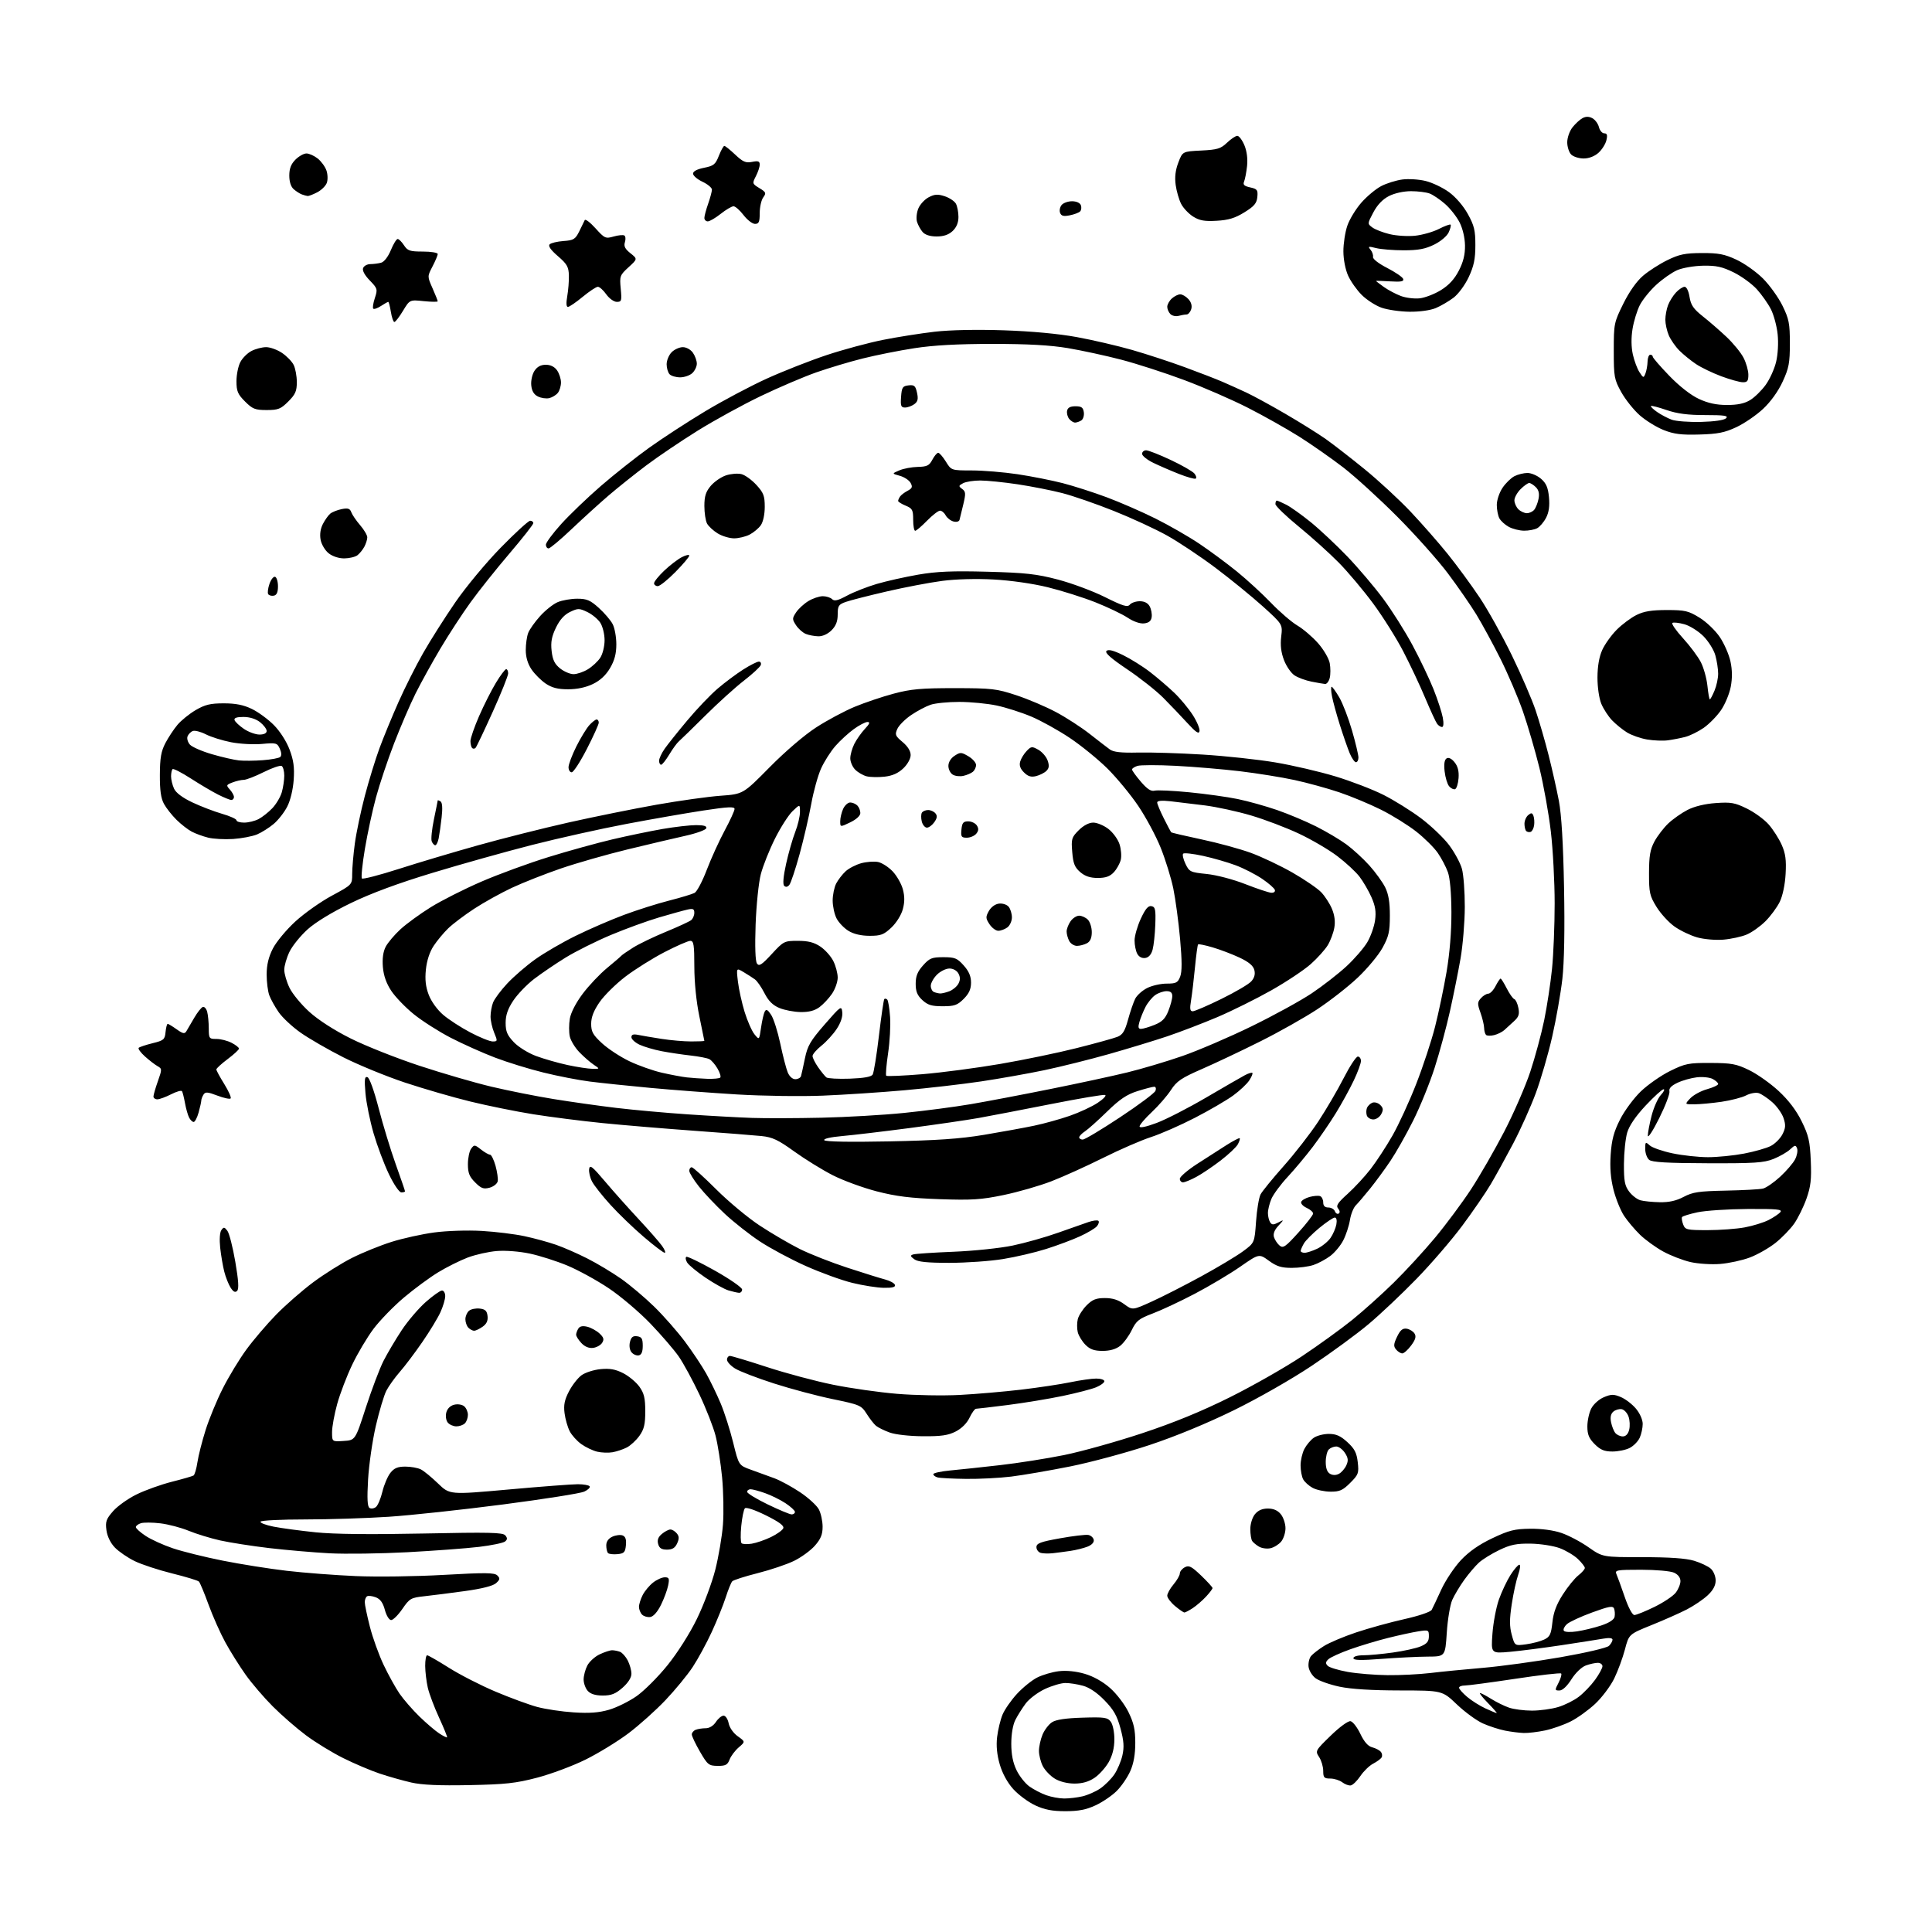 <?xml version="1.0" encoding="UTF-8" standalone="no"?>
<svg 
  version="1.1" 
  xmlns="http://www.w3.org/2000/svg" 
  xmlns:xlink="http://www.w3.org/1999/xlink" 
  xmlns:svg="http://www.w3.org/2000/svg"
  xmlns:rdf="http://www.w3.org/1999/02/22-rdf-syntax-ns#"
  xmlns:cc="http://creativecommons.org/ns#"
  xmlns:dc="http://purl.org/dc/elements/1.1/"
  viewBox="0 0 768 768"
  width="768"
  height="768"
>
<style>svg {background-color: white; }</style>"
<path stroke="none" fill="black" fill-rule="evenodd" d="M423.50,719.98C418.26,719.98 415.24,719.39 411.50,717.65C408.75,716.36 404.83,713.46 402.79,711.20C400.46,708.62 398.46,704.96 397.42,701.38C396.30,697.53 395.96,693.98 396.37,690.48C396.71,687.62 397.68,683.61 398.53,681.57C399.39,679.53 401.96,675.83 404.25,673.35C406.54,670.86 410.15,667.94 412.27,666.86C414.40,665.78 418.28,664.64 420.90,664.33C423.91,663.97 427.70,664.35 431.17,665.36C434.64,666.37 438.38,668.46 441.28,671.02C443.84,673.27 447.09,677.52 448.59,680.60C450.71,684.93 451.29,687.57 451.29,692.83C451.29,697.36 450.65,701.01 449.31,704.03C448.22,706.50 445.80,710.05 443.93,711.91C442.07,713.78 438.28,716.36 435.52,717.64C431.76,719.39 428.74,719.98 423.50,719.98zM423.00,714.93C424.93,714.94 428.21,714.56 430.30,714.07C432.39,713.58 435.58,712.17 437.39,710.93C439.20,709.69 441.70,707.20 442.94,705.39C444.18,703.58 445.63,700.16 446.17,697.80C446.92,694.47 446.75,692.05 445.42,687.09C444.06,682.04 442.71,679.66 439.09,675.94C436.14,672.89 433.07,670.81 430.50,670.11C428.30,669.50 425.15,669.01 423.50,669.02C421.85,669.02 418.20,670.09 415.38,671.40C412.57,672.71 409.13,675.30 407.75,677.14C406.37,678.99 404.51,681.94 403.62,683.70C402.64,685.63 402.00,689.38 402.00,693.13C402.00,697.41 402.66,700.72 404.09,703.68C405.23,706.05 407.54,708.96 409.22,710.16C410.90,711.35 413.90,712.91 415.89,713.62C417.87,714.33 421.07,714.92 423.00,714.93zM186.50,709.61C174.58,709.85 167.71,709.54 163.50,708.58C160.20,707.83 154.57,706.24 151.00,705.05C147.43,703.86 140.87,701.08 136.44,698.87C132.01,696.67 125.33,692.58 121.60,689.78C117.86,686.99 111.94,681.83 108.44,678.33C104.94,674.83 100.08,669.16 97.64,665.73C95.21,662.30 91.58,656.52 89.58,652.87C87.58,649.22 84.58,642.47 82.90,637.87C81.23,633.27 79.51,629.14 79.08,628.70C78.65,628.26 73.85,626.80 68.42,625.46C62.98,624.11 56.26,621.90 53.49,620.54C50.71,619.18 47.18,616.75 45.64,615.15C43.91,613.34 42.64,610.72 42.31,608.27C41.85,604.86 42.22,603.82 44.98,600.68C46.73,598.68 50.95,595.68 54.34,594.03C57.73,592.37 64.01,590.12 68.30,589.03C72.59,587.95 76.48,586.82 76.93,586.54C77.39,586.26 78.09,583.88 78.48,581.26C78.87,578.64 80.33,572.90 81.72,568.50C83.10,564.10 86.16,556.67 88.52,552.00C90.87,547.33 95.09,540.36 97.90,536.52C100.70,532.68 106.04,526.43 109.75,522.62C113.46,518.82 120.09,513.02 124.47,509.75C128.86,506.48 135.83,502.10 139.97,500.02C144.11,497.94 151.16,495.08 155.64,493.67C160.11,492.26 167.76,490.57 172.64,489.92C177.67,489.25 185.82,488.99 191.50,489.31C197.00,489.63 204.65,490.57 208.50,491.40C212.35,492.22 217.97,493.76 221.00,494.81C224.03,495.86 229.65,498.32 233.50,500.28C237.35,502.23 243.38,505.85 246.89,508.31C250.41,510.78 256.35,515.79 260.09,519.45C263.83,523.10 269.31,529.34 272.27,533.30C275.23,537.26 279.03,542.98 280.73,546.00C282.42,549.02 285.03,554.42 286.53,558.00C288.02,561.58 290.24,568.55 291.46,573.50C293.67,582.50 293.67,582.50 298.59,584.27C301.29,585.24 305.42,586.74 307.77,587.61C310.12,588.47 314.75,590.99 318.05,593.19C321.35,595.40 324.72,598.48 325.53,600.05C326.34,601.62 327.00,604.71 327.00,606.92C327.00,609.97 326.27,611.77 323.93,614.43C322.24,616.35 318.53,619.06 315.67,620.46C312.82,621.86 306.30,624.06 301.19,625.35C296.09,626.64 291.53,628.10 291.08,628.60C290.62,629.09 289.45,631.98 288.48,635.00C287.51,638.02 285.02,644.19 282.95,648.69C280.87,653.20 277.45,659.50 275.34,662.69C273.23,665.89 268.37,671.79 264.55,675.82C260.73,679.85 254.09,685.80 249.79,689.04C245.49,692.27 237.82,696.97 232.74,699.48C227.66,701.99 219.00,705.22 213.50,706.66C205.02,708.88 200.91,709.33 186.50,709.61zM536.96,709.73C536.16,709.86 534.63,709.30 533.56,708.48C532.49,707.67 530.35,707.00 528.81,707.00C526.35,707.00 526.00,706.62 526.00,703.96C526.00,702.30 525.27,699.82 524.38,698.46C522.78,696.02 522.85,695.90 528.98,689.94C532.52,686.50 535.91,684.02 536.85,684.20C537.76,684.36 539.52,686.63 540.76,689.23C542.29,692.43 543.82,694.17 545.47,694.58C546.82,694.92 548.36,695.73 548.90,696.38C549.44,697.03 549.57,698.05 549.19,698.64C548.81,699.23 547.29,700.34 545.82,701.10C544.34,701.87 542.07,704.07 540.78,705.99C539.49,707.91 537.77,709.59 536.96,709.73zM427.10,709.00C424.30,708.99 421.25,708.23 419.30,707.04C417.54,705.97 415.40,703.74 414.55,702.09C413.70,700.45 413.00,697.71 413.00,696.02C413.00,694.32 413.64,691.41 414.42,689.55C415.20,687.68 416.88,685.47 418.17,684.63C419.76,683.58 423.62,683.00 430.32,682.80C439.09,682.53 440.30,682.71 441.57,684.44C442.37,685.53 442.99,688.61 442.98,691.44C442.97,694.82 442.22,697.82 440.72,700.47C439.48,702.65 436.95,705.47 435.09,706.72C432.78,708.28 430.24,709.00 427.10,709.00zM285.27,701.96C281.76,701.93 281.28,701.54 278.25,696.32C276.46,693.24 275.00,690.15 275.00,689.46C275.00,688.78 275.71,687.94 276.58,687.61C277.45,687.27 279.24,687.00 280.56,687.00C282.01,687.00 283.60,686.01 284.59,684.50C285.49,683.12 286.86,682.00 287.64,682.00C288.42,682.00 289.32,683.36 289.65,685.02C290.01,686.79 291.51,688.94 293.28,690.20C296.30,692.35 296.30,692.35 293.64,694.63C292.18,695.89 290.55,698.06 290.02,699.46C289.21,701.57 288.41,701.99 285.27,701.96zM177.72,690.62C177.88,690.45 176.45,686.94 174.55,682.81C172.64,678.68 170.62,673.32 170.06,670.90C169.51,668.48 169.04,664.59 169.02,662.25C169.01,659.91 169.36,658.00 169.79,658.00C170.23,658.00 174.13,660.24 178.47,662.98C182.81,665.72 191.13,669.98 196.96,672.44C202.78,674.90 210.24,677.64 213.52,678.53C216.81,679.42 223.35,680.40 228.06,680.70C234.29,681.11 238.09,680.82 242.08,679.66C245.09,678.79 250.02,676.36 253.03,674.26C256.04,672.16 261.57,666.63 265.33,661.97C269.35,656.99 274.18,649.37 277.04,643.50C279.73,638.00 283.01,629.23 284.34,624.00C285.66,618.77 287.04,610.67 287.39,606.00C287.74,601.33 287.58,592.88 287.04,587.23C286.49,581.58 285.33,574.15 284.45,570.73C283.58,567.30 280.68,559.92 278.02,554.31C275.36,548.71 271.69,541.96 269.87,539.31C268.05,536.67 262.96,530.75 258.57,526.17C254.17,521.59 246.71,515.26 241.98,512.10C237.26,508.94 229.87,504.89 225.58,503.10C221.28,501.31 214.55,499.16 210.63,498.33C206.50,497.45 200.98,497.02 197.50,497.30C194.20,497.56 188.99,498.74 185.91,499.90C182.84,501.07 177.56,503.70 174.18,505.76C170.80,507.82 164.67,512.33 160.56,515.80C156.46,519.26 151.03,524.85 148.50,528.21C145.97,531.58 142.14,538.01 140.00,542.51C137.85,547.00 135.17,554.01 134.05,558.07C132.92,562.13 132.00,567.18 132.00,569.28C132.00,573.11 132.00,573.11 136.62,572.80C141.24,572.50 141.24,572.50 145.44,559.50C147.76,552.35 150.91,544.02 152.44,541.00C153.98,537.98 157.22,532.50 159.64,528.84C162.05,525.18 166.37,520.11 169.22,517.59C172.07,515.07 174.99,513.00 175.70,513.00C176.42,513.00 176.99,514.01 176.98,515.25C176.97,516.49 176.12,519.35 175.09,521.61C174.06,523.88 170.82,529.22 167.88,533.48C164.95,537.74 160.92,543.09 158.92,545.36C156.93,547.64 154.52,551.00 153.57,552.84C152.63,554.68 150.75,560.98 149.39,566.84C148.04,572.70 146.66,582.27 146.32,588.10C145.88,595.77 146.04,598.91 146.90,599.44C147.55,599.84 148.70,599.66 149.46,599.04C150.21,598.41 151.36,595.68 152.01,592.96C152.66,590.25 154.08,586.89 155.17,585.51C156.69,583.58 158.07,583.00 161.14,583.00C163.33,583.00 166.11,583.50 167.32,584.12C168.52,584.73 171.59,587.25 174.14,589.72C178.77,594.20 178.77,594.20 202.14,592.10C214.99,590.94 227.39,590.00 229.69,590.00C232.00,590.00 234.12,590.38 234.41,590.85C234.70,591.32 233.71,592.27 232.22,592.95C230.72,593.64 216.22,595.93 200.00,598.04C183.78,600.15 163.31,602.36 154.52,602.94C145.73,603.52 130.79,604.00 121.33,604.00C111.86,604.00 103.88,604.39 103.58,604.87C103.28,605.35 105.62,606.25 108.77,606.87C111.92,607.49 119.45,608.50 125.50,609.12C132.80,609.87 147.12,610.03 168.10,609.60C194.52,609.05 199.90,609.17 200.87,610.34C201.75,611.40 201.73,611.98 200.76,612.77C200.07,613.34 195.44,614.30 190.48,614.90C185.52,615.50 172.69,616.45 161.98,617.03C151.26,617.60 137.32,617.79 131.00,617.46C124.67,617.12 113.89,616.19 107.03,615.39C100.18,614.58 91.40,613.21 87.53,612.35C83.66,611.48 78.03,609.75 75.00,608.51C71.97,607.26 66.92,605.93 63.76,605.55C60.60,605.17 57.12,605.15 56.01,605.50C54.90,605.85 54.00,606.55 54.00,607.05C54.00,607.56 55.75,609.13 57.90,610.55C60.04,611.97 64.90,614.18 68.69,615.46C72.48,616.75 81.42,618.96 88.54,620.38C95.67,621.80 107.12,623.62 114.00,624.42C120.88,625.22 133.25,626.17 141.50,626.52C149.75,626.88 165.46,626.67 176.42,626.04C193.00,625.10 196.57,625.14 197.70,626.27C198.85,627.42 198.77,627.90 197.19,629.33C195.99,630.42 191.63,631.53 184.91,632.46C179.18,633.25 171.91,634.18 168.75,634.52C163.33,635.11 162.82,635.40 159.95,639.57C158.27,642.01 156.27,644.00 155.49,644.00C154.69,644.00 153.61,642.26 152.99,639.96C152.22,637.09 151.16,635.63 149.37,634.95C147.97,634.42 146.42,634.24 145.92,634.55C145.41,634.86 145.00,635.92 145.00,636.90C145.00,637.88 145.91,642.24 147.02,646.59C148.12,650.94 150.58,657.76 152.46,661.74C154.35,665.73 157.22,670.91 158.83,673.26C160.45,675.60 164.01,679.69 166.74,682.35C169.48,685.00 173.00,688.02 174.57,689.04C176.14,690.07 177.55,690.78 177.72,690.62zM605.70,688.89C603.94,688.83 600.60,688.41 598.27,687.95C595.94,687.49 591.99,686.21 589.49,685.10C586.99,683.99 582.33,680.59 579.13,677.54C573.32,672.00 573.32,672.00 556.41,671.98C545.37,671.97 537.07,671.45 532.50,670.49C528.65,669.67 524.38,668.17 523.00,667.15C521.62,666.14 520.35,664.08 520.18,662.59C520.00,661.10 520.44,659.17 521.16,658.30C521.88,657.44 524.17,655.65 526.26,654.34C528.34,653.02 534.09,650.59 539.04,648.93C543.99,647.27 552.61,644.89 558.20,643.64C564.02,642.34 568.69,640.76 569.13,639.93C569.55,639.15 571.27,635.52 572.94,631.87C574.62,628.22 578.13,622.97 580.74,620.18C583.98,616.74 587.97,613.96 593.25,611.46C599.85,608.33 602.06,607.77 608.25,607.70C612.71,607.65 617.48,608.28 620.65,609.36C623.49,610.31 628.34,612.87 631.45,615.05C637.09,619.00 637.09,619.00 652.89,619.00C663.70,619.00 670.18,619.45 673.44,620.43C676.05,621.22 679.05,622.64 680.09,623.59C681.15,624.54 682.00,626.63 682.00,628.25C682.00,630.27 681.00,632.13 678.81,634.18C677.05,635.82 673.34,638.33 670.56,639.77C667.78,641.20 661.45,644.01 656.51,646.00C647.52,649.63 647.52,649.63 645.93,655.71C645.05,659.05 643.13,664.25 641.66,667.27C640.18,670.28 636.79,674.79 634.12,677.29C631.45,679.79 627.07,682.94 624.38,684.29C621.70,685.64 617.12,687.26 614.20,687.88C611.29,688.49 607.46,688.95 605.70,688.89zM594.95,680.98C595.20,680.99 593.65,679.20 591.50,677.00C589.35,674.80 587.92,673.00 588.32,673.00C588.71,673.00 590.72,674.05 592.77,675.33C594.82,676.62 598.03,678.19 599.90,678.83C601.77,679.47 605.86,680.00 608.99,680.00C612.12,680.00 616.80,679.36 619.39,678.58C621.97,677.81 625.68,675.96 627.61,674.48C629.55,673.00 632.46,669.97 634.07,667.75C635.68,665.52 637.00,663.09 637.00,662.35C637.00,661.61 636.17,661.00 635.15,661.00C634.13,661.00 631.99,661.47 630.40,662.05C628.72,662.66 626.31,664.96 624.67,667.55C622.91,670.32 621.11,672.00 619.90,672.00C618.04,672.00 618.02,671.85 619.55,668.91C620.43,667.21 620.89,665.56 620.58,665.24C620.26,664.93 612.02,665.88 602.25,667.36C592.49,668.83 583.49,670.03 582.25,670.02C581.01,670.01 580.00,670.41 580.00,670.91C580.00,671.41 581.46,673.06 583.25,674.57C585.04,676.07 588.30,678.13 590.50,679.13C592.70,680.14 594.70,680.97 594.95,680.98zM239.62,674.00C236.71,674.00 234.77,673.40 233.65,672.17C232.74,671.17 232.00,669.12 232.00,667.62C232.00,666.13 232.66,663.63 233.46,662.09C234.26,660.54 236.46,658.53 238.36,657.63C240.25,656.74 242.48,656.00 243.32,656.00C244.15,656.00 245.56,656.28 246.46,656.62C247.35,656.96 248.73,658.52 249.54,660.07C250.34,661.63 251.00,664.00 251.00,665.35C251.00,666.89 249.70,668.93 247.47,670.90C244.68,673.34 243.02,674.00 239.62,674.00zM551.59,665.90C556.59,665.96 564.24,665.57 568.59,665.05C572.94,664.52 582.35,663.60 589.50,662.99C596.65,662.38 610.53,660.48 620.35,658.77C630.41,657.01 638.82,655.04 639.60,654.25C640.37,653.49 641.00,652.38 641.00,651.80C641.00,651.12 639.64,650.98 637.25,651.40C635.19,651.76 627.73,652.93 620.67,654.00C613.62,655.06 604.44,656.24 600.27,656.62C592.69,657.30 592.69,657.30 593.27,649.40C593.59,645.06 594.74,638.98 595.82,635.89C596.91,632.81 598.97,628.42 600.41,626.14C601.85,623.86 603.45,622.00 603.97,622.00C604.49,622.00 604.28,623.78 603.51,625.96C602.74,628.14 601.58,633.43 600.94,637.71C600.03,643.72 600.03,646.50 600.95,649.88C602.14,654.25 602.14,654.25 606.68,653.63C609.17,653.29 612.40,652.44 613.85,651.74C616.11,650.66 616.59,649.65 617.10,644.93C617.52,640.98 618.71,637.79 621.23,633.86C623.17,630.82 625.94,627.40 627.38,626.27C628.82,625.14 630.00,623.80 630.00,623.29C630.00,622.79 628.76,621.18 627.24,619.73C625.72,618.27 622.45,616.33 619.99,615.41C617.52,614.49 612.35,613.69 608.50,613.62C602.84,613.54 600.45,614.02 596.00,616.16C592.98,617.61 589.34,619.86 587.92,621.15C586.50,622.44 583.87,625.52 582.08,628.00C580.30,630.48 578.14,634.08 577.29,636.00C576.44,637.92 575.46,643.77 575.12,649.00C574.50,658.50 574.50,658.50 567.50,658.53C563.65,658.55 555.44,658.96 549.25,659.43C540.93,660.07 538.00,660.00 538.00,659.15C538.00,658.48 539.63,658.00 541.93,658.00C544.09,658.00 549.37,657.51 553.67,656.91C557.96,656.32 562.95,655.21 564.74,654.46C567.25,653.41 568.00,652.50 568.00,650.46C568.00,647.92 567.85,647.85 563.75,648.50C561.41,648.87 556.01,650.04 551.75,651.11C547.49,652.17 540.74,654.20 536.75,655.62C532.76,657.04 528.84,658.83 528.04,659.59C526.90,660.68 526.85,661.25 527.79,662.19C528.46,662.86 532.04,663.94 535.75,664.61C539.46,665.27 546.59,665.85 551.59,665.90zM626.87,648.50C629.42,648.12 633.75,647.07 636.50,646.16C639.70,645.09 641.61,643.85 641.83,642.69C642.02,641.70 641.92,640.23 641.62,639.44C641.16,638.25 639.62,638.52 632.87,640.99C628.37,642.63 623.87,644.72 622.87,645.62C621.87,646.53 621.31,647.70 621.64,648.23C621.99,648.79 624.18,648.90 626.87,648.50zM258.49,642.79C257.38,642.95 255.92,642.52 255.24,641.84C254.56,641.16 254.00,639.77 254.00,638.75C254.00,637.73 254.67,635.61 255.48,634.04C256.29,632.46 258.15,630.24 259.61,629.09C261.08,627.94 263.17,627.00 264.26,627.00C265.97,627.00 266.16,627.46 265.60,630.25C265.25,632.04 263.96,635.52 262.73,638.00C261.35,640.78 259.73,642.61 258.49,642.79zM649.68,642.00C650.43,642.00 654.00,640.56 657.61,638.80C661.22,637.04 665.03,634.50 666.09,633.16C667.14,631.83 668.00,629.74 668.00,628.53C668.00,627.13 667.06,625.89 665.45,625.16C664.03,624.51 658.23,624.00 652.35,624.00C642.66,624.00 641.85,624.14 642.56,625.75C642.99,626.71 644.46,630.76 645.83,634.75C647.28,638.99 648.88,642.00 649.68,642.00zM470.83,640.99C470.46,641.00 468.77,639.83 467.08,638.41C465.38,636.99 464.00,635.14 464.00,634.31C464.00,633.47 465.12,631.45 466.50,629.82C467.88,628.18 469.00,626.22 469.00,625.46C469.00,624.70 469.88,623.60 470.97,623.02C472.62,622.13 473.64,622.65 477.47,626.31C479.96,628.70 482.00,630.94 482.00,631.28C482.00,631.62 480.84,633.15 479.42,634.68C478.00,636.21 475.64,638.26 474.17,639.23C472.70,640.19 471.20,640.99 470.83,640.99zM245.46,617.80C243.79,617.96 242.11,617.77 241.71,617.38C241.32,616.99 241.00,615.61 241.00,614.31C241.00,612.79 241.86,611.57 243.44,610.85C244.78,610.24 246.60,610.02 247.50,610.36C248.64,610.80 249.03,611.95 248.81,614.24C248.54,617.06 248.09,617.54 245.46,617.80zM418.50,617.43C416.85,617.61 414.71,617.56 413.75,617.31C412.79,617.06 412.00,616.03 412.00,615.02C412.00,613.49 413.56,612.90 421.38,611.50C426.54,610.57 431.60,609.97 432.62,610.17C433.64,610.36 434.62,611.24 434.78,612.12C434.97,613.10 434.01,614.14 432.30,614.82C430.76,615.42 427.70,616.18 425.50,616.51C423.30,616.83 420.15,617.24 418.50,617.43zM265.14,616.00C262.97,616.00 262.08,615.43 261.62,613.75C261.19,612.17 261.64,610.98 263.12,609.75C264.27,608.79 265.79,608.00 266.49,608.00C267.19,608.00 268.33,608.69 269.02,609.53C270.00,610.70 270.03,611.64 269.17,613.53C268.35,615.33 267.26,616.00 265.14,616.00zM505.00,615.45C503.62,615.75 501.60,615.47 500.50,614.83C499.40,614.19 498.17,613.18 497.77,612.59C497.36,611.99 497.02,609.86 497.02,607.86C497.01,605.79 497.80,603.24 498.84,601.94C500.09,600.40 501.76,599.67 504.00,599.67C506.24,599.67 507.91,600.40 509.16,601.94C510.17,603.20 511.00,605.70 511.00,607.50C511.00,609.30 510.21,611.71 509.25,612.85C508.29,613.98 506.38,615.16 505.00,615.45zM298.83,613.64C300.66,613.34 304.11,612.16 306.49,611.00C308.87,609.85 311.07,608.27 311.37,607.49C311.75,606.49 309.65,604.95 304.42,602.36C300.00,600.18 296.59,599.04 296.10,599.58C295.64,600.09 294.99,603.25 294.66,606.61C294.33,609.98 294.38,613.05 294.78,613.45C295.18,613.85 297.00,613.93 298.83,613.64zM314.70,602.00C315.41,602.00 316.00,601.56 316.00,601.01C316.00,600.47 314.31,598.91 312.25,597.55C310.19,596.19 306.53,594.39 304.12,593.54C301.72,592.69 299.13,592.00 298.37,592.00C297.62,592.00 297.00,592.47 297.00,593.04C297.00,593.61 300.69,595.86 305.20,598.04C309.71,600.22 313.98,602.00 314.70,602.00zM528.85,592.96C526.46,592.94 523.27,592.25 521.78,591.44C520.28,590.63 518.59,589.10 518.03,588.05C517.46,586.99 517.00,584.50 517.00,582.52C517.00,580.53 517.67,577.60 518.49,576.01C519.32,574.42 520.99,572.42 522.22,571.56C523.44,570.70 526.15,570.00 528.24,570.00C531.13,570.00 532.88,570.78 535.61,573.28C538.48,575.91 539.30,577.51 539.73,581.26C540.22,585.60 540.00,586.20 536.73,589.47C533.75,592.45 532.52,592.99 528.85,592.96zM384.03,587.88C378.79,587.82 373.71,587.56 372.75,587.31C371.79,587.06 371.00,586.47 371.00,586.01C371.00,585.54 374.04,584.88 377.75,584.53C381.46,584.19 390.35,583.24 397.50,582.42C404.65,581.61 416.12,579.80 423.00,578.41C429.88,577.01 443.80,573.12 453.95,569.76C466.65,565.55 477.56,561.08 488.95,555.41C498.05,550.87 510.90,543.56 517.50,539.16C524.10,534.76 533.10,528.26 537.50,524.71C541.90,521.15 549.34,514.48 554.03,509.87C558.72,505.27 566.11,497.23 570.46,492.00C574.81,486.77 581.22,478.14 584.72,472.81C588.22,467.47 594.17,457.12 597.96,449.81C601.75,442.49 606.41,431.77 608.32,426.00C610.23,420.23 612.72,411.00 613.85,405.50C614.97,400.00 616.37,390.84 616.95,385.14C617.53,379.45 618.00,367.75 618.00,359.14C618.00,350.53 617.32,337.65 616.48,330.53C615.65,323.40 613.60,312.02 611.94,305.24C610.27,298.47 607.32,288.38 605.39,282.81C603.45,277.25 599.42,267.83 596.44,261.87C593.45,255.92 589.14,248.00 586.87,244.27C584.59,240.55 579.53,233.23 575.61,228.00C571.70,222.78 562.65,212.63 555.50,205.45C548.35,198.27 538.67,189.45 534.00,185.84C529.33,182.24 521.45,176.73 516.50,173.60C511.55,170.48 502.32,165.28 496.00,162.07C489.68,158.85 478.28,153.89 470.67,151.05C463.07,148.21 451.82,144.57 445.67,142.97C439.53,141.37 430.00,139.31 424.50,138.38C417.44,137.20 408.62,136.71 394.50,136.71C380.73,136.71 371.08,137.24 363.50,138.41C357.45,139.34 348.23,141.18 343.00,142.49C337.77,143.79 329.45,146.29 324.50,148.02C319.55,149.76 309.65,153.98 302.50,157.41C295.35,160.83 284.04,167.04 277.36,171.19C270.68,175.35 261.45,181.58 256.86,185.04C252.26,188.51 245.57,193.85 242.00,196.91C238.43,199.97 231.82,205.97 227.32,210.24C222.83,214.51 218.66,218.00 218.07,218.00C217.48,218.00 217.00,217.33 217.00,216.52C217.00,215.71 219.75,211.99 223.12,208.27C226.49,204.55 233.58,197.75 238.87,193.17C244.17,188.58 252.78,181.77 258.00,178.02C263.23,174.27 273.24,167.75 280.26,163.53C287.27,159.31 298.33,153.45 304.84,150.49C311.34,147.54 322.03,143.34 328.58,141.16C335.14,138.98 345.23,136.26 351.00,135.11C356.77,133.96 366.00,132.51 371.50,131.87C377.65,131.16 388.24,130.94 399.00,131.30C410.05,131.67 420.74,132.66 428.00,133.99C434.32,135.14 444.23,137.45 450.00,139.10C455.77,140.76 465.23,143.85 471.00,145.98C476.77,148.10 483.52,150.71 486.00,151.79C488.48,152.86 492.75,154.79 495.50,156.07C498.25,157.36 505.23,161.16 511.00,164.53C516.77,167.89 523.98,172.39 527.00,174.52C530.02,176.66 537.00,182.07 542.50,186.55C548.00,191.04 556.16,198.57 560.64,203.30C565.11,208.03 571.79,215.63 575.47,220.20C579.15,224.76 584.86,232.55 588.17,237.50C591.48,242.45 597.24,252.80 600.98,260.50C604.73,268.20 608.98,278.05 610.44,282.39C611.90,286.73 614.23,294.77 615.61,300.26C617.00,305.74 618.83,313.89 619.68,318.36C620.71,323.80 621.40,335.19 621.73,352.66C622.05,369.48 621.81,382.52 621.06,389.16C620.41,394.85 618.60,405.15 617.03,412.05C615.47,418.95 612.52,429.08 610.50,434.55C608.47,440.02 604.44,449.00 601.55,454.50C598.65,460.00 594.63,467.30 592.61,470.72C590.59,474.14 585.50,481.56 581.29,487.22C577.09,492.87 568.89,502.40 563.07,508.38C557.26,514.36 548.68,522.46 544.01,526.38C539.35,530.30 529.22,537.72 521.51,542.87C513.56,548.19 500.14,555.85 490.50,560.58C479.86,565.80 467.30,570.99 456.93,574.43C447.81,577.46 433.64,581.28 425.43,582.93C417.22,584.57 406.69,586.38 402.03,586.96C397.37,587.53 389.27,587.95 384.03,587.88zM532.27,585.85C533.28,585.32 534.59,583.80 535.19,582.48C536.05,580.58 535.93,579.55 534.62,577.54C533.70,576.14 532.15,575.00 531.18,575.00C530.20,575.00 528.86,575.54 528.20,576.20C527.54,576.86 527.00,579.09 527.00,581.15C527.00,583.66 527.57,585.22 528.72,585.87C529.83,586.49 531.10,586.48 532.27,585.85zM243.50,577.29C241.85,577.58 239.09,577.47 237.36,577.06C235.64,576.64 232.82,575.30 231.10,574.07C229.38,572.85 227.29,570.54 226.47,568.94C225.64,567.34 224.72,564.11 224.42,561.77C224.00,558.50 224.41,556.46 226.19,553.06C227.46,550.62 229.70,547.74 231.18,546.67C232.65,545.60 236.06,544.51 238.75,544.25C242.43,543.90 244.66,544.30 247.74,545.87C249.99,547.02 252.88,549.43 254.17,551.23C256.04,553.85 256.50,555.79 256.50,561.00C256.50,566.20 256.04,568.15 254.17,570.77C252.89,572.56 250.64,574.64 249.17,575.39C247.70,576.15 245.15,577.00 243.50,577.29zM640.97,577.00C637.75,577.00 636.21,576.36 633.92,574.08C631.64,571.79 631.00,570.25 631.00,567.03C631.00,564.76 631.70,561.54 632.57,559.87C633.44,558.18 635.65,556.21 637.57,555.41C640.50,554.18 641.48,554.17 644.30,555.35C646.11,556.11 648.81,558.17 650.30,559.94C651.86,561.80 653.00,564.36 653.00,566.03C653.00,567.61 652.46,570.09 651.81,571.53C651.15,572.97 649.37,574.79 647.85,575.57C646.34,576.36 643.24,577.00 640.97,577.00zM366.79,570.93C361.41,570.89 355.86,570.26 353.61,569.43C351.46,568.65 349.04,567.45 348.22,566.77C347.40,566.09 345.73,563.95 344.51,562.01C342.37,558.64 341.82,558.40 331.02,556.17C324.82,554.89 314.30,552.09 307.63,549.94C300.96,547.79 294.04,545.14 292.25,544.03C290.46,542.93 289.00,541.35 289.00,540.51C289.00,539.68 289.53,539.00 290.17,539.00C290.81,539.00 297.47,541.00 304.96,543.45C312.45,545.90 324.25,549.05 331.18,550.45C338.11,551.86 349.57,553.49 356.64,554.07C363.71,554.66 374.90,554.86 381.50,554.51C388.10,554.16 399.12,553.21 406.00,552.40C412.88,551.58 421.65,550.26 425.50,549.46C429.35,548.66 433.96,548.00 435.75,548.00C437.54,548.00 439.00,548.47 439.00,549.05C439.00,549.63 437.54,550.71 435.75,551.46C433.96,552.20 428.00,553.75 422.50,554.90C417.00,556.05 407.19,557.67 400.70,558.50C394.21,559.32 388.49,560.00 388.00,560.00C387.50,560.00 386.34,561.60 385.41,563.55C384.37,565.75 382.27,567.84 379.90,569.05C376.88,570.59 374.13,570.99 366.79,570.93zM645.10,571.00C646.28,571.00 647.21,570.03 647.62,568.36C647.99,566.91 647.88,564.55 647.37,563.12C646.87,561.69 645.66,560.37 644.68,560.18C643.70,559.99 642.21,560.41 641.37,561.11C640.32,561.98 640.02,563.33 640.42,565.35C640.75,566.98 641.51,568.91 642.13,569.65C642.74,570.39 644.08,571.00 645.10,571.00zM181.42,567.00C180.22,567.00 178.69,566.33 178.01,565.51C177.31,564.66 177.05,562.95 177.40,561.53C177.79,559.98 178.98,558.79 180.53,558.40C181.95,558.05 183.66,558.31 184.51,559.01C185.33,559.69 186.00,561.22 186.00,562.42C186.00,563.62 185.46,565.14 184.80,565.80C184.14,566.46 182.62,567.00 181.42,567.00zM253.91,538.78C253.03,538.95 251.74,538.40 251.05,537.56C250.29,536.65 250.04,534.98 250.42,533.45C250.91,531.50 251.61,530.95 253.29,531.19C255.09,531.44 255.50,532.15 255.50,534.99C255.50,537.38 255.00,538.57 253.91,538.78zM557.43,538.00C556.78,538.00 555.67,537.30 554.96,536.45C553.90,535.18 553.97,534.28 555.35,531.38C556.62,528.74 557.56,527.94 559.16,528.18C560.34,528.36 561.74,529.22 562.29,530.09C563.04,531.28 562.69,532.50 560.96,534.84C559.67,536.58 558.09,538.00 557.43,538.00zM438.32,537.00C434.99,537.00 433.32,536.41 431.50,534.59C430.17,533.26 428.79,531.01 428.43,529.59C428.08,528.16 428.08,525.82 428.44,524.37C428.81,522.93 430.39,520.45 431.97,518.87C434.26,516.58 435.74,516.00 439.23,516.00C442.30,516.00 444.60,516.73 446.90,518.43C450.20,520.86 450.20,520.86 457.85,517.39C462.06,515.48 470.89,510.98 477.48,507.38C484.07,503.78 491.54,499.31 494.08,497.44C498.70,494.05 498.70,494.05 499.30,485.55C499.63,480.88 500.44,476.03 501.10,474.78C501.76,473.53 505.90,468.45 510.30,463.50C514.70,458.55 520.86,450.62 524.00,445.87C527.13,441.12 531.68,433.36 534.10,428.62C536.52,423.89 539.06,420.01 539.75,420.00C540.44,420.00 541.00,420.79 541.00,421.75C541.00,422.71 539.72,426.20 538.15,429.50C536.59,432.80 533.40,438.61 531.07,442.41C528.74,446.21 524.60,452.26 521.88,455.85C519.15,459.45 514.64,464.85 511.85,467.85C509.05,470.85 506.15,474.80 505.38,476.62C504.62,478.44 504.01,480.96 504.02,482.22C504.02,483.47 504.42,485.11 504.89,485.85C505.58,486.95 506.19,486.97 508.12,485.97C510.50,484.73 510.50,484.73 508.16,487.28C506.58,488.99 506.02,490.49 506.44,491.82C506.79,492.92 507.80,494.42 508.67,495.14C510.06,496.30 511.04,495.62 516.12,489.98C519.34,486.42 521.97,483.01 521.98,482.41C521.99,481.81 520.84,480.79 519.42,480.15C518.00,479.50 517.02,478.44 517.24,477.79C517.45,477.14 518.95,476.25 520.57,475.81C522.18,475.37 524.06,475.22 524.75,475.47C525.44,475.73 526.00,476.85 526.00,477.97C526.00,479.34 526.66,480.00 528.03,480.00C529.15,480.00 530.32,480.67 530.64,481.49C530.95,482.32 531.63,482.73 532.15,482.41C532.72,482.06 532.63,481.26 531.93,480.42C531.00,479.29 531.74,478.14 535.72,474.56C538.44,472.11 542.56,467.66 544.86,464.68C547.17,461.69 551.08,455.70 553.55,451.37C556.02,447.04 560.26,437.81 562.98,430.84C565.70,423.88 569.07,413.65 570.47,408.10C571.88,402.55 573.92,392.79 575.02,386.41C576.28,379.01 576.98,370.40 576.96,362.65C576.93,355.07 576.40,349.07 575.56,346.70C574.81,344.61 573.00,341.16 571.53,339.04C570.06,336.91 566.20,333.09 562.96,330.55C559.71,328.00 553.44,324.10 549.02,321.89C544.60,319.68 537.13,316.56 532.42,314.97C527.71,313.38 519.68,311.17 514.58,310.07C509.48,308.96 499.73,307.40 492.91,306.58C486.08,305.77 474.61,304.80 467.41,304.43C460.22,304.06 453.35,304.07 452.16,304.45C450.97,304.83 450.00,305.47 450.00,305.89C450.00,306.30 451.57,308.48 453.50,310.73C456.02,313.67 457.55,314.67 458.96,314.30C460.04,314.02 466.23,314.30 472.71,314.94C479.20,315.57 487.88,316.78 492.00,317.63C496.12,318.48 503.17,320.45 507.65,322.00C512.14,323.55 519.11,326.48 523.15,328.51C527.19,330.54 532.61,333.75 535.20,335.65C537.79,337.55 541.89,341.31 544.32,344.01C546.75,346.71 549.58,350.63 550.62,352.71C551.96,355.41 552.50,358.65 552.49,364.00C552.48,370.41 552.05,372.27 549.55,376.81C547.94,379.73 543.50,385.06 539.68,388.66C535.87,392.26 528.64,397.90 523.62,401.21C518.61,404.51 508.43,410.25 501.00,413.96C493.57,417.68 483.15,422.61 477.84,424.93C469.58,428.53 467.78,429.75 465.45,433.32C463.96,435.62 460.54,439.55 457.87,442.06C455.19,444.57 453.00,447.14 453.00,447.77C453.00,448.49 455.48,447.99 459.75,446.40C463.46,445.02 472.35,440.46 479.50,436.27C486.65,432.08 493.60,428.07 494.95,427.36C496.30,426.65 497.60,426.27 497.84,426.51C498.08,426.74 497.52,428.08 496.60,429.48C495.69,430.88 492.81,433.58 490.22,435.47C487.62,437.37 480.77,441.36 475.00,444.34C469.23,447.32 461.35,450.78 457.50,452.02C453.65,453.27 445.10,456.98 438.50,460.28C431.90,463.57 422.65,467.76 417.93,469.58C413.22,471.40 404.67,473.86 398.93,475.05C390.00,476.90 386.34,477.13 373.50,476.69C361.86,476.28 356.26,475.58 348.50,473.58C343.01,472.15 335.13,469.27 331.00,467.16C326.88,465.05 320.01,460.81 315.74,457.74C309.35,453.12 307.07,452.05 302.74,451.60C299.86,451.30 287.82,450.35 276.00,449.50C264.18,448.64 247.75,447.27 239.50,446.44C231.25,445.61 218.88,444.03 212.00,442.94C205.12,441.84 193.88,439.56 187.00,437.88C180.12,436.21 168.43,432.81 161.00,430.35C153.57,427.88 142.55,423.36 136.50,420.31C130.45,417.25 122.78,412.82 119.45,410.47C116.12,408.11 112.21,404.46 110.76,402.34C109.30,400.23 107.64,397.23 107.06,395.68C106.48,394.14 106.00,390.41 106.00,387.40C106.00,383.58 106.74,380.48 108.45,377.10C109.80,374.44 113.81,369.60 117.39,366.32C120.97,363.04 127.52,358.41 131.95,356.03C140.00,351.69 140.00,351.69 140.00,347.42C140.00,345.07 140.47,339.62 141.05,335.32C141.63,331.02 143.42,322.49 145.03,316.37C146.65,310.24 149.27,301.69 150.87,297.37C152.47,293.04 155.86,284.82 158.39,279.11C160.93,273.40 165.34,264.62 168.20,259.61C171.05,254.60 176.79,245.55 180.94,239.51C185.14,233.39 193.16,223.73 199.00,217.75C204.78,211.84 210.06,207.00 210.75,207.00C211.44,207.00 212.00,207.43 212.00,207.96C212.00,208.49 207.73,213.92 202.52,220.03C197.30,226.14 190.33,234.89 187.02,239.47C183.71,244.05 178.32,252.32 175.04,257.85C171.76,263.38 167.32,271.42 165.18,275.70C163.04,279.99 159.21,288.90 156.66,295.50C154.11,302.10 150.87,311.77 149.46,317.00C148.04,322.23 146.05,331.45 145.04,337.50C144.03,343.55 143.50,348.82 143.86,349.21C144.22,349.59 150.81,347.89 158.51,345.42C166.20,342.95 180.41,338.71 190.07,336.01C199.73,333.30 215.93,329.22 226.07,326.94C236.21,324.67 251.93,321.49 261.00,319.88C270.07,318.28 281.53,316.67 286.45,316.32C295.40,315.67 295.40,315.67 305.95,304.98C312.15,298.70 319.77,292.18 324.42,289.17C328.77,286.35 335.65,282.67 339.70,280.98C343.75,279.30 350.76,276.93 355.28,275.73C362.11,273.91 366.20,273.54 379.50,273.55C394.33,273.56 396.12,273.77 404.00,276.37C408.68,277.91 415.80,280.94 419.82,283.09C423.85,285.24 429.86,289.14 433.18,291.75C436.50,294.36 440.11,297.14 441.20,297.93C442.64,298.97 445.69,299.31 452.34,299.15C457.38,299.03 468.94,299.39 478.03,299.95C487.13,300.51 500.18,301.92 507.03,303.08C513.89,304.24 524.60,306.74 530.82,308.62C537.05,310.51 545.64,313.81 549.92,315.96C554.19,318.11 560.94,322.31 564.91,325.30C568.88,328.29 573.90,333.08 576.05,335.94C578.20,338.81 580.49,343.03 581.13,345.33C581.78,347.62 582.29,354.45 582.28,360.50C582.26,366.55 581.50,375.77 580.59,381.00C579.68,386.23 577.78,395.68 576.37,402.00C574.97,408.32 572.23,418.45 570.28,424.50C568.34,430.55 564.50,440.00 561.74,445.50C558.99,451.00 554.92,458.20 552.70,461.50C550.48,464.80 546.85,469.75 544.63,472.50C542.41,475.25 539.85,478.25 538.94,479.16C538.03,480.07 536.98,482.70 536.62,485.00C536.25,487.30 535.06,490.92 533.98,493.03C532.90,495.15 530.55,497.97 528.76,499.30C526.97,500.63 523.97,502.24 522.10,502.86C520.23,503.49 516.36,504.00 513.50,504.00C509.37,504.00 507.49,503.42 504.40,501.16C500.50,498.33 500.50,498.33 493.00,503.54C488.88,506.41 480.77,511.23 475.00,514.26C469.23,517.29 461.67,520.83 458.22,522.13C452.72,524.21 451.69,525.03 449.88,528.75C448.75,531.08 446.68,533.89 445.28,535.00C443.60,536.31 441.22,537.00 438.32,537.00zM235.74,535.81C234.09,536.01 232.44,535.32 231.09,533.87C229.94,532.63 229.01,531.15 229.02,530.56C229.02,529.98 229.43,528.88 229.91,528.11C230.50,527.18 231.66,526.95 233.48,527.41C234.96,527.78 237.13,528.98 238.31,530.07C239.99,531.64 240.22,532.43 239.37,533.78C238.78,534.73 237.15,535.64 235.74,535.81zM188.48,529.00C187.88,529.00 186.86,528.46 186.20,527.80C185.54,527.14 185.00,525.62 185.00,524.42C185.00,523.22 185.65,521.71 186.44,521.05C187.23,520.39 189.14,520.00 190.69,520.18C192.89,520.43 193.57,521.08 193.81,523.15C194.02,525.01 193.43,526.29 191.83,527.40C190.58,528.28 189.07,529.00 188.48,529.00zM94.26,513.14C93.49,513.91 92.75,513.54 91.67,511.86C90.84,510.56 89.71,507.70 89.15,505.50C88.59,503.30 87.86,499.02 87.53,496.00C87.18,492.75 87.37,489.89 87.99,489.00C88.91,487.69 89.20,487.72 90.38,489.25C91.12,490.22 92.54,495.74 93.53,501.54C94.82,509.04 95.03,512.37 94.26,513.14zM293.75,513.91C293.06,513.87 291.18,513.43 289.56,512.95C287.94,512.47 283.85,510.19 280.46,507.90C277.08,505.60 273.80,502.91 273.18,501.91C272.55,500.91 272.39,499.88 272.82,499.61C273.25,499.35 278.41,501.85 284.30,505.16C290.18,508.48 295.00,511.83 295.00,512.60C295.00,513.37 294.44,513.96 293.75,513.91zM351.33,511.93C348.68,511.89 343.02,511.00 338.76,509.95C334.51,508.91 326.18,505.88 320.26,503.23C314.34,500.58 306.15,496.19 302.05,493.48C297.95,490.77 291.69,485.84 288.14,482.53C284.58,479.21 279.95,474.32 277.84,471.66C275.73,469.00 274.00,466.19 274.00,465.41C274.00,464.63 274.43,464.00 274.96,464.00C275.49,464.00 279.87,467.96 284.71,472.79C289.54,477.62 297.32,484.10 302.00,487.18C306.68,490.26 313.82,494.44 317.88,496.47C321.94,498.50 330.49,501.86 336.88,503.95C343.27,506.04 350.04,508.15 351.92,508.64C353.80,509.13 355.53,510.09 355.75,510.76C356.05,511.64 354.75,511.98 351.33,511.93zM683.80,502.44C680.33,502.72 675.03,502.38 672.00,501.69C668.98,501.00 664.09,499.11 661.15,497.50C658.21,495.89 654.07,492.89 651.94,490.83C649.82,488.77 646.96,485.38 645.58,483.29C644.20,481.21 642.33,476.57 641.41,473.00C640.26,468.47 639.91,464.21 640.27,458.93C640.67,453.10 641.51,449.92 643.98,445.05C645.74,441.56 649.45,436.54 652.27,433.83C655.08,431.14 660.32,427.49 663.92,425.72C669.93,422.76 671.25,422.50 679.98,422.54C688.33,422.57 690.21,422.92 695.29,425.38C698.48,426.92 703.76,430.66 707.03,433.68C710.98,437.34 714.04,441.37 716.19,445.74C718.95,451.34 719.48,453.63 719.81,461.40C720.13,468.78 719.81,471.62 718.12,476.43C716.97,479.69 714.78,484.15 713.26,486.35C711.74,488.54 708.36,492.03 705.75,494.10C703.14,496.16 698.55,498.77 695.55,499.89C692.55,501.02 687.27,502.16 683.80,502.44zM377.44,502.00C368.56,502.00 364.87,501.62 363.44,500.57C361.84,499.39 361.76,499.06 363.00,498.66C363.82,498.39 371.02,497.91 379.00,497.59C386.98,497.27 397.56,496.17 402.54,495.13C407.51,494.09 415.61,491.81 420.54,490.05C425.47,488.30 430.96,486.37 432.75,485.76C434.54,485.16 436.29,484.95 436.64,485.31C437.00,485.66 436.73,486.63 436.04,487.45C435.36,488.27 432.33,490.07 429.32,491.45C426.30,492.84 420.24,495.10 415.84,496.49C411.44,497.88 403.72,499.69 398.67,500.50C393.63,501.32 384.07,501.99 377.44,502.00zM264.22,498.00C263.72,498.00 259.97,495.16 255.90,491.68C251.83,488.21 245.87,482.47 242.66,478.93C239.45,475.40 236.16,471.23 235.35,469.68C234.54,468.13 234.02,465.89 234.19,464.70C234.45,462.89 235.44,463.65 240.40,469.52C243.64,473.36 249.65,480.10 253.75,484.50C257.85,488.90 262.09,493.74 263.17,495.25C264.25,496.76 264.72,498.00 264.22,498.00zM518.60,498.00C519.48,498.00 521.74,497.27 523.62,496.38C525.50,495.48 527.87,493.57 528.88,492.13C529.89,490.68 530.94,488.26 531.22,486.75C531.53,485.08 531.28,484.00 530.59,484.00C529.97,484.00 527.22,485.85 524.48,488.10C521.74,490.36 518.95,493.17 518.29,494.35C517.62,495.53 517.05,496.84 517.04,497.25C517.02,497.66 517.72,498.00 518.60,498.00zM678.78,489.00C683.65,489.00 690.29,488.51 693.53,487.91C696.78,487.31 701.06,485.99 703.04,484.98C705.01,483.97 707.13,482.55 707.73,481.82C708.63,480.74 706.31,480.52 694.66,480.59C686.87,480.64 677.92,481.23 674.77,481.91C671.61,482.58 668.85,483.44 668.63,483.82C668.41,484.19 668.62,485.51 669.09,486.75C669.88,488.85 670.53,489.00 678.78,489.00zM659.79,477.90C663.48,477.97 666.35,477.33 669.29,475.77C672.89,473.87 675.31,473.51 686.00,473.29C692.88,473.15 699.54,472.79 700.81,472.48C702.08,472.18 705.15,470.06 707.64,467.77C710.12,465.48 712.79,462.37 713.57,460.87C714.35,459.36 714.71,457.40 714.37,456.51C713.82,455.08 713.50,455.12 711.59,456.91C710.41,458.02 707.43,459.73 704.97,460.71C701.14,462.23 697.38,462.48 678.81,462.41C662.65,462.36 656.71,462.01 655.56,461.05C654.70,460.34 654.00,458.39 654.00,456.72C654.00,453.87 654.11,453.79 655.80,455.32C656.78,456.21 660.86,457.63 664.86,458.47C668.86,459.31 675.21,460.00 678.98,460.00C682.74,460.00 689.21,459.35 693.34,458.56C697.48,457.77 702.24,456.41 703.91,455.54C705.59,454.68 707.67,452.60 708.54,450.92C709.81,448.46 709.90,447.23 709.00,444.49C708.38,442.62 706.36,439.77 704.50,438.14C702.65,436.51 700.22,434.89 699.12,434.54C698.01,434.18 695.75,434.59 694.11,435.44C692.46,436.30 688.05,437.43 684.31,437.98C680.56,438.52 675.73,438.97 673.58,438.98C669.65,439.00 669.65,439.00 671.90,436.61C673.13,435.30 676.13,433.66 678.57,432.98C681.01,432.30 683.00,431.36 683.00,430.91C683.00,430.45 682.03,429.55 680.85,428.92C679.67,428.29 676.84,427.98 674.56,428.24C672.28,428.50 668.80,429.48 666.82,430.42C664.35,431.59 663.35,432.65 663.63,433.81C663.86,434.74 662.03,439.55 659.56,444.50C657.10,449.45 655.06,452.58 655.04,451.46C655.02,450.34 655.70,446.74 656.55,443.47C657.40,440.20 659.05,436.51 660.22,435.26C661.39,434.02 661.87,433.00 661.29,433.00C660.71,433.00 657.50,435.92 654.15,439.49C650.18,443.75 647.65,447.46 646.83,450.24C646.15,452.58 645.57,458.18 645.54,462.68C645.51,469.45 645.86,471.33 647.59,473.65C648.74,475.19 650.76,476.76 652.09,477.13C653.42,477.50 656.88,477.85 659.79,477.90zM159.54,474.00C158.71,474.00 156.57,470.86 154.60,466.75C152.68,462.76 149.94,455.45 148.50,450.50C147.06,445.55 145.61,438.40 145.28,434.61C144.80,429.02 144.95,427.82 146.07,428.19C146.88,428.46 148.72,433.57 150.53,440.57C152.23,447.13 155.28,457.14 157.31,462.81C159.34,468.48 161.00,473.31 161.00,473.56C161.00,473.80 160.34,474.00 159.54,474.00zM194.62,472.13C192.22,472.77 191.26,472.42 188.87,470.02C186.58,467.74 186.00,466.26 186.00,462.77C186.00,460.36 186.58,457.59 187.28,456.63C188.50,454.97 188.71,454.98 191.19,456.94C192.63,458.07 194.25,459.00 194.78,459.00C195.31,459.00 196.29,460.97 196.97,463.38C197.64,465.79 198.04,468.57 197.85,469.56C197.66,470.55 196.20,471.70 194.62,472.13zM470.26,470.00C469.57,470.00 469.00,469.36 469.00,468.58C469.00,467.79 472.04,465.18 475.75,462.76C479.46,460.35 484.74,456.96 487.47,455.24C490.20,453.51 492.60,452.26 492.80,452.46C493.00,452.66 492.67,453.74 492.07,454.86C491.48,455.98 488.40,458.88 485.24,461.31C482.08,463.74 477.71,466.69 475.51,467.86C473.32,469.04 470.96,470.00 470.26,470.00zM353.38,453.72C372.41,453.34 381.58,452.71 391.20,451.11C398.19,449.94 407.14,448.31 411.10,447.48C415.06,446.65 421.43,444.88 425.26,443.55C429.08,442.22 434.07,439.90 436.34,438.39C438.61,436.89 439.94,435.48 439.29,435.26C438.63,435.04 428.96,436.67 417.80,438.88C406.63,441.09 393.68,443.58 389.00,444.42C384.32,445.25 371.95,447.05 361.50,448.43C351.05,449.80 339.02,451.23 334.77,451.60C330.18,452.00 327.29,452.67 327.65,453.24C328.03,453.85 337.61,454.03 353.38,453.72zM430.42,453.00C431.21,453.00 437.89,449.00 445.27,444.11C452.66,439.23 458.98,434.50 459.32,433.61C459.66,432.72 459.44,432.00 458.81,432.00C458.18,432.00 455.19,432.78 452.15,433.74C447.90,435.08 445.12,436.95 440.08,441.87C436.48,445.38 432.52,448.93 431.27,449.74C430.02,450.56 429.00,451.63 429.00,452.12C429.00,452.60 429.64,453.00 430.42,453.00zM76.99,446.00C76.48,446.00 75.66,445.21 75.17,444.25C74.67,443.29 73.94,440.70 73.54,438.51C73.14,436.31 72.61,434.18 72.35,433.77C72.10,433.35 70.13,433.91 67.99,435.01C65.84,436.10 63.39,437.00 62.54,437.00C61.69,437.00 61.00,436.50 61.00,435.88C61.00,435.27 61.79,432.54 62.75,429.82C64.44,425.04 64.43,424.83 62.64,423.82C61.62,423.25 59.37,421.52 57.64,419.97C55.92,418.43 54.79,416.88 55.13,416.53C55.48,416.19 57.95,415.36 60.63,414.70C65.10,413.60 65.53,413.23 65.81,410.25C65.99,408.46 66.37,407.00 66.66,407.00C66.95,407.00 68.55,407.97 70.22,409.16C72.72,410.94 73.39,411.07 74.10,409.91C74.56,409.13 75.97,406.73 77.22,404.58C78.48,402.42 80.01,400.49 80.62,400.29C81.24,400.08 82.02,400.95 82.36,402.21C82.70,403.47 82.98,406.41 82.99,408.75C83.00,412.82 83.13,413.00 86.05,413.00C87.73,413.00 90.43,413.69 92.05,414.53C93.67,415.36 95.00,416.41 95.00,416.84C95.00,417.27 92.97,419.15 90.50,421.00C88.03,422.85 86.00,424.71 86.00,425.12C86.00,425.53 87.42,428.15 89.16,430.94C90.89,433.74 92.03,436.31 91.68,436.65C91.33,437.00 88.96,436.49 86.41,435.52C82.53,434.04 81.63,433.97 80.90,435.12C80.42,435.88 80.02,436.95 80.01,437.50C80.00,438.05 79.52,440.19 78.95,442.25C78.37,444.31 77.49,446.00 76.99,446.00zM326.50,444.31C336.40,444.09 351.22,443.24 359.42,442.40C367.63,441.57 379.56,440.00 385.92,438.92C392.29,437.83 406.50,435.13 417.50,432.91C428.50,430.70 442.23,427.74 448.00,426.33C453.77,424.93 463.68,421.98 470.00,419.79C476.32,417.59 488.70,412.28 497.50,407.98C506.30,403.69 517.08,397.77 521.46,394.84C525.84,391.90 532.05,387.07 535.26,384.10C538.47,381.13 542.19,376.82 543.54,374.52C544.89,372.22 546.27,368.31 546.61,365.82C547.08,362.43 546.72,360.16 545.18,356.67C544.05,354.12 541.92,350.45 540.44,348.51C538.96,346.57 534.99,342.89 531.62,340.34C528.26,337.78 521.38,333.75 516.35,331.39C511.32,329.02 502.77,325.77 497.35,324.17C491.93,322.56 483.68,320.77 479.00,320.17C474.32,319.58 468.14,318.83 465.25,318.51C461.83,318.13 460.00,318.30 460.00,319.00C460.00,319.59 461.18,322.41 462.62,325.28C464.06,328.15 465.38,330.65 465.55,330.84C465.72,331.03 471.14,332.30 477.60,333.67C484.06,335.03 492.88,337.44 497.20,339.01C501.52,340.59 508.98,344.13 513.78,346.87C518.57,349.62 523.71,353.13 525.20,354.68C526.68,356.23 528.61,359.21 529.48,361.30C530.53,363.82 530.85,366.36 530.41,368.80C530.05,370.84 528.89,373.94 527.82,375.71C526.76,377.47 523.73,380.85 521.08,383.21C518.44,385.57 511.38,390.27 505.39,393.66C499.40,397.04 489.74,401.84 483.92,404.32C478.09,406.79 469.09,410.24 463.92,411.98C458.74,413.72 448.30,416.89 440.72,419.04C433.14,421.18 421.67,424.04 415.22,425.40C408.77,426.75 397.43,428.77 390.00,429.88C382.57,430.99 368.85,432.57 359.50,433.40C350.15,434.23 335.52,435.20 327.00,435.54C318.48,435.89 303.18,435.67 293.00,435.06C282.82,434.44 267.30,433.27 258.50,432.45C249.70,431.63 238.90,430.50 234.50,429.94C230.10,429.39 221.82,427.78 216.10,426.37C210.37,424.97 201.66,422.28 196.74,420.40C191.82,418.52 183.90,414.97 179.14,412.51C174.39,410.05 167.79,405.84 164.47,403.15C161.16,400.47 157.13,396.29 155.54,393.88C153.58,390.94 152.49,387.83 152.20,384.41C151.92,381.06 152.30,378.32 153.31,376.36C154.16,374.73 156.79,371.61 159.17,369.42C161.55,367.23 166.97,363.28 171.20,360.65C175.44,358.01 184.50,353.43 191.35,350.47C198.20,347.50 210.26,343.09 218.15,340.66C226.04,338.22 237.45,335.07 243.50,333.65C249.55,332.23 258.50,330.38 263.38,329.53C268.27,328.69 274.27,328.00 276.71,328.00C279.83,328.00 281.04,328.38 280.75,329.25C280.52,329.93 276.77,331.29 272.42,332.25C268.06,333.22 257.75,335.65 249.50,337.65C241.25,339.65 229.32,343.06 223.00,345.22C216.68,347.39 207.90,350.85 203.50,352.91C199.10,354.97 192.35,358.72 188.50,361.24C184.65,363.76 180.01,367.26 178.20,369.01C176.38,370.76 173.77,373.90 172.39,375.99C170.80,378.39 169.67,381.84 169.30,385.38C168.88,389.42 169.20,392.24 170.44,395.48C171.44,398.11 173.83,401.41 176.17,403.41C178.38,405.30 183.24,408.46 186.99,410.42C190.73,412.39 194.72,414.00 195.85,414.00C197.80,414.00 197.83,413.83 196.45,410.53C195.65,408.62 195.00,405.73 195.00,404.10C195.00,402.47 195.44,399.96 195.99,398.54C196.53,397.11 199.08,393.69 201.65,390.94C204.22,388.19 209.23,383.87 212.76,381.35C216.30,378.82 223.54,374.61 228.85,372.00C234.16,369.38 242.78,365.65 248.00,363.70C253.22,361.75 261.30,359.19 265.95,358.01C270.60,356.82 275.17,355.44 276.11,354.94C277.05,354.44 279.23,350.31 280.96,345.76C282.69,341.22 285.89,334.20 288.06,330.17C290.23,326.14 292.00,322.27 292.00,321.58C292.00,320.58 289.35,320.71 279.75,322.17C273.01,323.19 259.18,325.60 249.00,327.53C238.82,329.45 221.95,333.21 211.50,335.88C201.05,338.55 183.28,343.53 172.00,346.95C158.29,351.10 147.51,355.09 139.46,358.99C132.05,362.57 125.44,366.59 122.29,369.43C119.47,371.97 116.22,375.98 115.08,378.34C113.94,380.70 113.00,383.92 113.00,385.50C113.00,387.08 113.94,390.31 115.09,392.68C116.23,395.05 119.79,399.36 122.99,402.25C126.57,405.49 132.91,409.57 139.47,412.84C145.33,415.77 157.60,420.64 166.73,423.65C175.86,426.66 188.77,430.42 195.42,431.99C202.06,433.56 213.12,435.77 220.00,436.88C226.88,438.00 238.12,439.59 245.00,440.41C251.88,441.23 264.70,442.39 273.50,442.98C282.30,443.58 293.77,444.21 299.00,444.39C304.23,444.57 316.60,444.53 326.50,444.31zM545.93,445.00C544.84,445.00 543.68,444.32 543.36,443.50C543.05,442.68 543.05,441.31 543.37,440.48C543.69,439.64 544.67,438.68 545.55,438.34C546.43,438.00 547.84,438.41 548.68,439.25C549.88,440.45 549.96,441.21 549.06,442.88C548.44,444.05 547.03,445.00 545.93,445.00zM281.08,428.84C283.60,428.93 285.95,428.71 286.31,428.36C286.66,428.01 286.17,426.39 285.22,424.77C284.28,423.15 282.82,421.47 282.00,421.04C281.18,420.60 277.80,419.95 274.50,419.58C271.20,419.21 266.02,418.44 263.00,417.86C259.98,417.28 256.04,416.12 254.25,415.29C252.46,414.45 251.00,413.11 251.00,412.31C251.00,411.24 251.75,410.99 253.75,411.40C255.26,411.71 259.43,412.42 263.00,412.97C266.57,413.53 271.86,413.99 274.75,413.99C277.64,414.00 279.99,413.89 279.99,413.75C279.98,413.61 279.09,409.23 278.00,404.00C276.79,398.18 276.02,390.53 276.01,384.25C276.00,375.55 275.76,374.00 274.41,374.00C273.53,374.00 268.92,376.02 264.16,378.48C259.40,380.95 252.39,385.34 248.59,388.24C244.79,391.15 240.18,395.70 238.34,398.37C236.00,401.76 235.00,404.35 235.00,406.98C235.00,410.14 235.70,411.39 239.34,414.74C241.73,416.94 246.61,420.14 250.19,421.85C253.77,423.56 259.58,425.62 263.10,426.42C266.62,427.22 271.07,428.06 273.00,428.28C274.93,428.50 278.56,428.75 281.08,428.84zM316.15,429.00C317.20,429.00 318.23,428.44 318.42,427.75C318.62,427.06 319.32,423.88 319.98,420.68C321.00,415.72 322.15,413.74 327.84,407.21C334.24,399.86 334.51,399.67 334.82,402.37C335.03,404.13 334.20,406.60 332.60,409.02C331.20,411.14 328.47,414.13 326.53,415.68C324.59,417.23 323.00,419.08 323.00,419.79C323.00,420.50 324.01,422.53 325.25,424.29C326.49,426.06 327.95,427.85 328.50,428.29C329.05,428.72 333.23,428.95 337.79,428.79C343.36,428.59 346.34,428.06 346.90,427.16C347.35,426.43 348.48,419.48 349.39,411.72C350.31,403.95 351.27,397.39 351.53,397.13C351.79,396.88 352.31,396.98 352.69,397.35C353.07,397.73 353.58,400.82 353.82,404.21C354.07,407.60 353.71,414.14 353.02,418.74C352.34,423.34 352.01,427.34 352.30,427.63C352.58,427.91 359.04,427.63 366.66,427.01C374.27,426.38 388.15,424.55 397.50,422.95C406.85,421.35 420.57,418.51 428.00,416.63C435.43,414.76 442.70,412.75 444.16,412.17C446.28,411.33 447.15,409.93 448.42,405.31C449.29,402.11 450.58,398.38 451.27,397.00C451.97,395.62 454.11,393.71 456.02,392.75C457.93,391.79 461.42,391.00 463.77,391.00C467.51,391.00 468.19,390.65 469.13,388.25C469.90,386.28 469.89,382.01 469.10,373.20C468.49,366.44 467.28,357.44 466.41,353.21C465.54,348.99 463.28,341.70 461.40,337.01C459.52,332.33 455.49,324.82 452.45,320.33C449.41,315.83 443.90,309.16 440.21,305.50C436.52,301.85 429.78,296.36 425.23,293.32C420.68,290.28 413.79,286.46 409.91,284.83C406.04,283.20 399.86,281.23 396.18,280.45C392.51,279.67 385.85,279.03 381.40,279.02C376.94,279.01 371.77,279.52 369.90,280.16C368.03,280.80 364.56,282.64 362.19,284.25C359.81,285.86 357.35,288.33 356.72,289.72C355.67,292.02 355.87,292.53 358.78,294.96C360.82,296.66 362.00,298.55 362.00,300.14C362.00,301.58 360.78,303.80 359.08,305.43C357.05,307.36 354.76,308.39 351.64,308.74C349.15,309.02 345.96,308.95 344.53,308.60C343.11,308.24 341.06,307.06 339.97,305.97C338.89,304.89 338.00,302.85 338.00,301.45C338.00,300.05 338.73,297.46 339.61,295.70C340.50,293.94 342.39,291.26 343.80,289.75C345.70,287.73 345.97,287.00 344.84,287.00C343.99,287.00 341.55,288.27 339.40,289.83C337.26,291.38 333.97,294.40 332.10,296.53C330.23,298.66 327.67,302.68 326.41,305.45C325.15,308.23 323.39,314.55 322.50,319.50C321.60,324.45 319.52,333.44 317.87,339.48C316.21,345.52 314.37,351.05 313.77,351.77C313.08,352.61 312.34,352.74 311.72,352.12C311.11,351.51 311.39,348.34 312.50,343.33C313.46,339.02 315.08,333.35 316.12,330.71C317.15,328.08 318.00,324.51 318.00,322.78C318.00,319.63 318.00,319.63 315.06,322.44C313.44,323.99 310.29,328.91 308.06,333.38C305.83,337.85 303.30,344.20 302.44,347.50C301.57,350.83 300.65,359.72 300.37,367.50C300.06,376.27 300.25,382.06 300.90,383.00C301.74,384.23 302.77,383.58 306.77,379.25C311.50,374.13 311.76,374.00 317.16,374.00C321.26,374.00 323.59,374.59 326.10,376.27C327.97,377.52 330.29,380.11 331.25,382.02C332.21,383.93 333.00,386.90 333.00,388.60C333.00,390.31 331.99,393.19 330.75,395.01C329.51,396.83 327.27,399.23 325.76,400.35C323.85,401.76 321.56,402.36 318.26,402.31C315.64,402.27 311.84,401.54 309.81,400.69C307.19,399.60 305.48,397.89 303.91,394.83C302.70,392.45 300.99,389.98 300.10,389.33C299.22,388.68 297.19,387.37 295.59,386.43C292.69,384.70 292.69,384.70 293.34,390.23C293.70,393.27 294.90,398.69 296.00,402.28C297.11,405.87 298.87,409.85 299.91,411.14C301.81,413.48 301.81,413.48 302.53,408.49C302.92,405.75 303.59,402.87 304.00,402.10C304.58,401.02 305.17,401.33 306.55,403.43C307.53,404.94 309.16,410.07 310.17,414.83C311.17,419.60 312.50,424.74 313.12,426.25C313.79,427.90 315.01,429.00 316.15,429.00zM235.50,424.87C238.50,424.90 238.50,424.90 236.00,423.23C234.62,422.31 232.07,420.09 230.33,418.29C228.59,416.50 226.87,413.67 226.50,412.00C226.13,410.32 226.14,407.16 226.51,404.96C226.92,402.53 228.93,398.63 231.63,395.04C234.08,391.78 238.42,387.19 241.29,384.82C244.16,382.46 246.72,380.25 247.00,379.91C247.28,379.58 249.40,378.11 251.71,376.66C254.03,375.21 259.88,372.39 264.71,370.40C269.55,368.41 274.06,366.32 274.75,365.77C275.44,365.21 276.00,363.90 276.00,362.86C276.00,361.31 275.50,361.07 273.25,361.58C271.74,361.91 266.68,363.32 262.00,364.69C257.32,366.07 248.72,369.20 242.87,371.65C237.03,374.10 228.93,378.14 224.87,380.63C220.82,383.13 215.15,386.98 212.28,389.18C209.41,391.39 205.69,395.26 204.03,397.77C201.85,401.06 201.00,403.53 201.00,406.60C201.00,410.04 201.63,411.52 204.25,414.28C206.08,416.21 209.96,418.61 213.15,419.80C216.26,420.95 221.89,422.56 225.65,423.37C229.42,424.18 233.85,424.85 235.50,424.87zM593.96,411.47C592.57,411.82 591.12,411.78 590.72,411.39C590.32,410.99 589.98,409.73 589.96,408.58C589.93,407.44 589.28,404.71 588.50,402.53C587.24,399.01 587.27,398.36 588.70,396.78C589.58,395.80 590.90,395.00 591.63,395.00C592.35,395.00 593.65,393.65 594.50,392.00C595.35,390.35 596.26,389.00 596.51,389.00C596.76,389.00 597.86,390.76 598.95,392.91C600.05,395.06 601.40,396.97 601.95,397.16C602.50,397.35 603.24,398.92 603.58,400.65C604.08,403.16 603.73,404.23 601.85,405.94C600.56,407.13 598.82,408.71 597.99,409.47C597.16,410.22 595.35,411.13 593.96,411.47zM453.55,409.00C454.33,409.00 456.73,408.29 458.90,407.42C461.94,406.21 463.21,404.94 464.42,401.90C465.29,399.73 466.00,397.07 466.00,395.98C466.00,394.59 465.33,394.00 463.72,394.00C462.47,394.00 460.44,394.70 459.22,395.56C457.99,396.42 456.26,398.53 455.37,400.25C454.48,401.97 453.39,404.65 452.95,406.19C452.33,408.32 452.48,409.00 453.55,409.00zM474.13,402.00C474.89,402.00 480.02,399.79 485.52,397.09C491.02,394.39 496.36,391.26 497.38,390.13C498.64,388.74 499.04,387.28 498.62,385.61C498.18,383.88 496.44,382.41 492.75,380.67C489.86,379.32 485.06,377.48 482.08,376.61C479.10,375.73 476.48,375.19 476.26,375.41C476.04,375.62 475.48,379.79 475.01,384.65C474.54,389.52 473.84,395.41 473.45,397.75C472.90,401.04 473.06,402.00 474.13,402.00zM374.72,400.00C370.34,400.00 368.78,399.52 366.65,397.55C364.63,395.68 364.00,394.14 364.00,391.06C364.00,388.02 364.72,386.23 366.92,383.77C369.50,380.88 370.43,380.50 375.00,380.50C379.57,380.50 380.50,380.88 383.08,383.77C385.15,386.08 386.00,388.07 386.00,390.59C386.00,393.20 385.21,394.94 383.08,397.08C380.56,399.59 379.39,400.00 374.72,400.00zM373.68,394.92C374.34,394.96 376.00,394.57 377.37,394.05C378.75,393.52 380.37,392.17 380.97,391.05C381.76,389.59 381.76,388.43 381.00,387.00C380.37,385.82 378.91,385.00 377.42,385.00C376.04,385.00 373.80,386.10 372.45,387.45C371.10,388.80 370.00,390.79 370.00,391.87C370.00,392.95 370.56,394.06 371.25,394.34C371.94,394.62 373.03,394.88 373.68,394.92zM455.25,380.81C453.94,381.00 452.73,380.36 452.07,379.13C451.48,378.03 451.00,375.64 451.01,373.82C451.02,371.99 452.14,368.10 453.50,365.17C455.32,361.26 456.44,359.94 457.74,360.21C459.25,360.52 459.46,361.57 459.25,367.53C459.11,371.37 458.63,375.85 458.18,377.50C457.65,379.45 456.63,380.61 455.25,380.81zM428.10,376.00C426.98,376.00 425.60,375.13 425.04,374.07C424.47,373.00 424.00,371.30 424.00,370.29C424.00,369.27 424.70,367.44 425.56,366.22C426.41,365.00 427.96,364.00 428.99,364.00C430.01,364.00 431.56,364.71 432.43,365.57C433.29,366.44 434.00,368.67 434.00,370.54C434.00,372.87 433.39,374.25 432.07,374.96C431.00,375.53 429.22,376.00 428.10,376.00zM685.04,373.53C681.94,373.78 677.37,373.39 674.67,372.63C672.02,371.88 667.98,369.96 665.70,368.35C663.41,366.75 660.19,363.24 658.52,360.55C655.77,356.09 655.50,354.89 655.51,347.08C655.52,340.22 655.96,337.70 657.67,334.50C658.86,332.30 661.33,329.08 663.16,327.34C665.00,325.60 668.45,323.17 670.82,321.95C673.55,320.55 677.69,319.54 682.04,319.23C688.07,318.80 689.62,319.07 694.40,321.41C697.41,322.88 701.31,325.73 703.08,327.74C704.84,329.75 707.17,333.39 708.25,335.83C709.77,339.26 710.12,341.85 709.81,347.38C709.58,351.63 708.64,356.10 707.49,358.47C706.43,360.65 703.87,364.13 701.81,366.19C699.74,368.26 696.37,370.66 694.31,371.51C692.26,372.37 688.08,373.28 685.04,373.53zM345.68,372.00C342.31,371.99 339.38,371.31 337.30,370.04C335.54,368.97 333.40,366.74 332.55,365.09C331.70,363.45 331.00,360.25 331.00,358.00C331.00,355.75 331.63,352.69 332.40,351.20C333.18,349.72 334.87,347.53 336.15,346.35C337.44,345.16 340.24,343.72 342.37,343.14C344.49,342.57 347.49,342.35 349.02,342.65C350.56,342.96 353.16,344.63 354.82,346.36C356.47,348.09 358.30,351.29 358.89,353.47C359.65,356.30 359.65,358.59 358.88,361.44C358.26,363.74 356.32,366.85 354.33,368.73C351.33,371.56 350.16,372.00 345.68,372.00zM396.83,370.00C395.85,370.00 394.28,368.82 393.33,367.38C391.80,365.04 391.77,364.49 393.09,362.13C393.97,360.57 395.60,359.38 397.12,359.20C398.53,359.03 400.25,359.59 400.96,360.45C401.67,361.31 402.25,363.21 402.25,364.68C402.25,366.14 401.43,367.94 400.43,368.67C399.43,369.40 397.81,370.00 396.83,370.00zM505.33,354.88C506.38,354.95 507.00,354.46 506.77,353.75C506.55,353.06 504.26,351.07 501.68,349.32C499.09,347.57 494.39,345.16 491.24,343.98C488.08,342.79 482.24,341.10 478.26,340.23C474.27,339.36 470.71,338.96 470.33,339.34C469.95,339.72 470.36,341.53 471.24,343.38C472.76,346.56 473.17,346.76 479.67,347.42C483.53,347.81 490.20,349.56 495.00,351.44C499.68,353.27 504.32,354.82 505.33,354.88zM436.38,349.00C433.35,349.00 431.32,348.32 429.40,346.67C427.21,344.78 426.60,343.26 426.23,338.71C425.79,333.49 425.98,332.87 428.80,330.04C430.71,328.14 432.87,327.00 434.58,327.00C436.08,327.00 438.78,328.12 440.57,329.49C442.37,330.86 444.37,333.58 445.01,335.54C445.66,337.50 445.89,340.32 445.52,341.80C445.15,343.29 443.91,345.51 442.75,346.75C441.21,348.40 439.52,349.00 436.38,349.00zM173.03,336.00C172.58,336.00 171.94,335.29 171.61,334.42C171.28,333.56 171.68,329.62 172.50,325.67C173.32,321.73 174.00,318.36 174.00,318.19C174.00,318.02 174.50,318.19 175.10,318.56C175.82,319.01 175.98,321.20 175.56,324.87C175.21,327.97 174.68,331.74 174.38,333.25C174.08,334.76 173.47,336.00 173.03,336.00zM92.68,333.51C89.28,333.73 84.80,333.49 82.72,332.97C80.64,332.45 77.71,331.38 76.22,330.59C74.72,329.81 72.01,327.70 70.18,325.90C68.35,324.10 66.10,321.24 65.18,319.56C63.97,317.35 63.52,314.14 63.55,308.00C63.58,301.29 64.05,298.63 65.75,295.38C66.93,293.12 69.10,289.85 70.56,288.11C72.02,286.38 75.27,283.75 77.79,282.27C81.51,280.10 83.62,279.59 88.95,279.59C93.70,279.59 96.79,280.21 100.13,281.82C102.67,283.05 106.60,285.93 108.87,288.23C111.29,290.66 113.88,294.71 115.10,297.95C116.71,302.21 117.09,305.02 116.75,310.00C116.48,313.84 115.44,318.19 114.19,320.62C113.04,322.89 110.61,326.00 108.79,327.53C106.98,329.05 104.00,330.93 102.18,331.70C100.35,332.46 96.07,333.28 92.68,333.51zM384.31,333.00C382.16,333.00 381.91,332.61 382.19,329.75C382.44,327.08 382.92,326.50 384.89,326.50C386.21,326.50 387.75,327.25 388.33,328.17C389.10,329.38 389.02,330.27 388.07,331.42C387.35,332.29 385.66,333.00 384.31,333.00zM608.44,330.69C607.85,330.88 607.07,330.73 606.69,330.35C606.31,329.98 606.00,328.67 606.00,327.46C606.00,326.24 606.67,324.69 607.49,324.01C608.69,323.01 609.09,323.07 609.57,324.31C609.89,325.16 610.01,326.86 609.83,328.10C609.65,329.33 609.02,330.50 608.44,330.69zM338.00,326.89C334.00,328.82 334.00,328.82 334.00,326.46C334.00,325.16 334.52,322.95 335.16,321.55C335.80,320.15 337.06,319.00 337.96,319.00C338.86,319.00 340.14,319.54 340.80,320.20C341.46,320.86 342.00,322.20 342.00,323.18C342.00,324.26 340.44,325.71 338.00,326.89zM368.46,329.00C367.68,329.00 366.76,327.90 366.42,326.56C366.09,325.21 366.11,323.64 366.46,323.06C366.82,322.48 367.94,322.00 368.94,322.00C369.94,322.00 371.25,322.59 371.85,323.32C372.66,324.29 372.54,325.21 371.41,326.82C370.57,328.02 369.25,329.00 368.46,329.00zM97.05,327.00C98.73,327.00 101.31,326.37 102.80,325.59C104.28,324.81 106.75,322.87 108.27,321.26C109.79,319.66 111.48,316.81 112.02,314.93C112.56,313.05 113.00,310.07 113.00,308.32C113.00,306.56 112.54,304.84 111.98,304.49C111.42,304.14 108.20,305.24 104.82,306.93C101.44,308.62 97.88,310.00 96.91,310.00C95.93,310.00 93.92,310.46 92.43,311.03C89.91,311.99 89.84,312.17 91.37,313.85C92.27,314.85 93.00,316.18 93.00,316.83C93.00,317.47 92.53,318.00 91.96,318.00C91.39,318.00 89.03,317.04 86.71,315.87C84.39,314.70 79.50,311.81 75.84,309.45C72.18,307.09 68.91,305.42 68.59,305.74C68.27,306.07 68.00,307.36 68.00,308.62C68.00,309.88 68.53,312.07 69.18,313.49C69.93,315.15 72.52,317.09 76.43,318.95C79.77,320.53 85.09,322.57 88.25,323.49C91.41,324.40 94.00,325.56 94.00,326.07C94.00,326.58 95.37,327.00 97.05,327.00zM578.40,313.71C577.80,313.90 576.73,313.38 576.03,312.53C575.33,311.69 574.53,309.03 574.26,306.63C573.93,303.70 574.19,302.00 575.05,301.47C575.85,300.97 577.02,301.54 578.21,303.01C579.52,304.63 580.01,306.57 579.80,309.34C579.63,311.54 579.01,313.51 578.40,313.71zM382.99,308.41C381.62,308.73 379.71,308.52 378.75,307.94C377.79,307.37 377.00,305.81 377.00,304.47C377.00,303.00 377.96,301.41 379.45,300.44C381.72,298.95 382.13,298.97 384.95,300.63C386.63,301.62 388.00,303.18 388.00,304.09C388.00,305.01 387.43,306.22 386.74,306.80C386.05,307.37 384.37,308.10 382.99,308.41zM411.84,308.52C409.86,309.01 408.62,308.62 407.04,307.04C405.54,305.54 405.10,304.23 405.55,302.70C405.91,301.49 407.07,299.60 408.13,298.51C409.90,296.66 410.25,296.63 412.76,298.04C414.25,298.88 415.91,300.79 416.44,302.30C417.16,304.35 417.04,305.38 415.95,306.45C415.15,307.23 413.30,308.16 411.84,308.52zM227.26,307.00C226.57,307.00 226.00,306.09 226.00,304.97C226.00,303.86 227.40,300.14 229.11,296.72C230.82,293.30 233.15,289.49 234.28,288.25C235.42,287.01 236.72,286.00 237.17,286.00C237.63,286.00 238.01,286.56 238.02,287.25C238.02,287.94 235.89,292.66 233.27,297.75C230.66,302.84 227.95,307.00 227.26,307.00zM262.80,304.00C262.36,304.00 262.00,303.28 262.00,302.40C262.00,301.53 262.99,299.39 264.21,297.65C265.42,295.92 269.48,290.83 273.23,286.36C276.97,281.88 282.39,276.20 285.27,273.74C288.15,271.28 292.73,267.86 295.45,266.14C298.17,264.41 300.96,263.00 301.66,263.00C302.36,263.00 302.69,263.63 302.40,264.41C302.10,265.18 299.08,267.97 295.68,270.60C292.28,273.23 285.40,279.46 280.39,284.44C275.37,289.42 270.65,294.02 269.89,294.67C269.12,295.31 267.40,297.67 266.05,299.92C264.70,302.16 263.24,304.00 262.80,304.00zM104.50,302.19C107.80,301.94 110.92,301.36 111.42,300.90C111.98,300.39 111.91,299.10 111.23,297.62C110.19,295.32 109.76,295.21 104.09,295.73C100.78,296.03 95.25,295.72 91.81,295.04C88.36,294.36 83.88,292.96 81.83,291.91C79.79,290.87 77.45,290.27 76.64,290.59C75.82,290.90 74.88,291.86 74.55,292.72C74.22,293.58 74.65,295.06 75.51,296.01C76.36,296.95 80.31,298.67 84.28,299.82C88.25,300.98 93.08,302.08 95.00,302.28C96.92,302.48 101.20,302.44 104.50,302.19zM539.01,303.00C538.47,303.00 537.35,301.39 536.53,299.43C535.71,297.46 533.95,292.39 532.61,288.15C531.27,283.92 529.86,278.78 529.48,276.73C529.09,274.68 529.03,273.00 529.35,273.00C529.66,273.00 531.03,274.91 532.40,277.25C533.76,279.59 536.03,285.49 537.44,290.36C538.85,295.24 540.00,300.07 540.00,301.11C540.00,302.15 539.56,303.00 539.01,303.00zM189.06,297.27C188.68,297.69 188.06,297.73 187.68,297.35C187.31,296.97 187.01,295.73 187.01,294.58C187.02,293.44 188.57,288.97 190.45,284.65C192.34,280.33 195.35,274.36 197.15,271.40C198.95,268.43 200.78,266.00 201.21,266.00C201.65,266.00 202.00,266.76 202.00,267.69C202.00,268.62 199.25,275.48 195.88,282.94C192.51,290.40 189.45,296.85 189.06,297.27zM663.00,294.29C661.08,294.55 657.36,294.40 654.75,293.96C652.14,293.52 648.54,292.26 646.75,291.15C644.96,290.05 642.29,287.87 640.80,286.32C639.32,284.77 637.41,281.83 636.55,279.78C635.66,277.63 635.01,273.20 635.02,269.28C635.04,264.81 635.69,261.08 636.93,258.34C637.97,256.05 640.57,252.43 642.69,250.31C644.82,248.18 648.35,245.55 650.53,244.47C653.49,243.00 656.56,242.50 662.58,242.50C669.82,242.50 671.17,242.81 675.58,245.53C678.32,247.21 681.90,250.65 683.66,253.26C685.40,255.85 687.31,260.21 687.89,262.95C688.61,266.28 688.65,269.60 688.00,273.01C687.47,275.80 685.72,280.01 684.10,282.35C682.49,284.69 679.39,287.84 677.22,289.35C675.05,290.85 671.74,292.48 669.88,292.95C668.02,293.43 664.92,294.03 663.00,294.29zM103.15,292.00C104.95,292.00 106.00,291.48 106.00,290.57C106.00,289.79 104.81,288.21 103.37,287.07C101.71,285.77 99.26,285.00 96.78,285.00C94.07,285.00 92.96,285.39 93.24,286.25C93.47,286.94 95.15,288.51 96.97,289.75C98.80,290.99 101.58,292.00 103.15,292.00zM476.83,290.63C476.58,291.92 475.41,291.14 472.00,287.42C469.52,284.71 465.21,280.20 462.41,277.38C459.61,274.57 453.15,269.46 448.05,266.04C441.59,261.69 439.11,259.49 439.84,258.76C440.57,258.03 442.57,258.53 446.45,260.43C449.51,261.93 454.38,264.98 457.26,267.22C460.14,269.45 464.44,273.13 466.80,275.39C469.17,277.65 472.46,281.62 474.13,284.21C475.80,286.81 477.01,289.69 476.83,290.63zM573.23,289.00C572.69,289.00 571.82,288.44 571.29,287.75C570.77,287.06 568.64,282.45 566.56,277.50C564.49,272.55 560.57,264.23 557.85,259.00C555.14,253.78 549.77,245.22 545.92,240.00C542.07,234.78 535.90,227.43 532.21,223.68C528.52,219.93 521.34,213.46 516.25,209.31C511.16,205.15 507.00,201.13 507.00,200.38C507.00,199.62 507.25,199.00 507.55,199.00C507.85,199.00 509.54,199.73 511.30,200.63C513.06,201.52 517.48,204.67 521.12,207.63C524.75,210.59 531.28,216.72 535.63,221.25C539.97,225.79 546.37,233.32 549.84,238.00C553.31,242.68 558.57,251.00 561.51,256.50C564.46,262.00 568.22,269.88 569.86,274.00C571.50,278.12 573.15,283.19 573.53,285.25C573.95,287.52 573.83,289.00 573.23,289.00zM679.69,278.00C679.92,278.00 680.75,276.44 681.55,274.53C682.35,272.62 683.00,269.59 682.99,267.78C682.99,265.98 682.49,262.71 681.88,260.52C681.28,258.33 679.13,254.90 677.12,252.88C675.10,250.87 671.71,248.74 669.57,248.15C667.44,247.56 665.29,247.32 664.81,247.61C664.33,247.91 666.23,250.65 669.02,253.71C671.81,256.76 675.01,261.06 676.13,263.26C677.25,265.46 678.42,269.67 678.73,272.63C679.03,275.58 679.46,278.00 679.69,278.00zM225.83,274.00C221.73,274.00 219.42,273.41 216.92,271.73C215.07,270.48 212.52,267.93 211.27,266.08C209.79,263.87 209.00,261.22 209.00,258.42C209.00,256.06 209.43,253.00 209.96,251.62C210.48,250.24 212.62,247.21 214.71,244.90C216.79,242.59 219.95,240.09 221.72,239.35C223.49,238.61 226.97,238.00 229.47,238.00C233.28,238.00 234.64,238.58 238.06,241.67C240.30,243.70 242.78,246.60 243.56,248.13C244.35,249.65 245.00,253.25 245.00,256.11C245.00,259.86 244.30,262.52 242.51,265.57C240.86,268.39 238.59,270.51 235.70,271.90C232.90,273.26 229.41,274.00 225.83,274.00zM526.73,271.89C526.05,271.83 523.61,271.41 521.31,270.95C519.01,270.50 515.99,269.39 514.61,268.48C513.23,267.58 511.34,264.85 510.41,262.41C509.24,259.35 508.90,256.48 509.30,253.08C509.88,248.18 509.88,248.18 501.96,241.02C497.60,237.09 489.12,230.18 483.13,225.68C477.13,221.18 468.46,215.40 463.85,212.84C459.25,210.28 449.75,205.89 442.74,203.10C435.74,200.30 426.52,197.11 422.25,196.01C417.99,194.91 410.00,193.34 404.50,192.51C399.00,191.69 392.33,191.01 389.68,191.01C387.04,191.00 383.96,191.49 382.85,192.08C381.02,193.06 380.98,193.27 382.47,194.36C383.90,195.40 383.96,196.19 382.92,200.53C382.26,203.26 381.59,206.03 381.42,206.67C381.25,207.33 380.21,207.61 379.03,207.30C377.88,207.00 376.49,205.91 375.93,204.88C375.38,203.84 374.36,203.00 373.67,203.00C372.97,203.00 370.65,204.80 368.50,207.00C366.35,209.20 364.24,211.00 363.80,211.00C363.36,211.00 363.00,209.03 363.00,206.62C363.00,202.70 362.69,202.11 360.00,201.00C358.35,200.32 357.01,199.47 357.02,199.13C357.02,198.78 357.36,198.00 357.77,197.40C358.17,196.79 359.52,195.76 360.76,195.11C362.61,194.13 362.84,193.56 361.99,191.98C361.42,190.92 359.50,189.64 357.73,189.15C354.50,188.26 354.50,188.26 357.50,186.98C359.15,186.27 362.45,185.65 364.84,185.60C368.51,185.52 369.40,185.08 370.62,182.75C371.42,181.24 372.46,180.00 372.95,180.00C373.44,180.00 374.81,181.58 376.00,183.50C378.16,187.00 378.16,187.00 386.33,187.01C390.82,187.01 399.00,187.69 404.50,188.51C410.00,189.34 418.08,190.94 422.45,192.06C426.82,193.19 434.70,195.72 439.95,197.68C445.20,199.64 453.90,203.43 459.28,206.11C464.66,208.79 472.54,213.31 476.78,216.16C481.03,219.01 487.75,223.99 491.73,227.22C495.70,230.45 501.78,236.03 505.23,239.62C508.68,243.21 513.41,247.29 515.75,248.67C518.08,250.05 521.78,253.22 523.97,255.71C526.16,258.19 528.24,261.75 528.59,263.61C528.93,265.47 528.94,268.11 528.59,269.49C528.24,270.87 527.41,271.95 526.73,271.89zM228.00,267.99C229.38,267.99 231.94,267.12 233.70,266.04C235.45,264.97 237.67,262.91 238.61,261.47C239.57,260.00 240.33,256.92 240.33,254.50C240.33,252.08 239.57,249.00 238.62,247.54C237.67,246.10 235.35,244.18 233.45,243.28C230.27,241.76 229.73,241.76 226.63,243.24C224.34,244.33 222.52,246.35 221.00,249.49C219.29,253.04 218.88,255.24 219.28,258.78C219.68,262.33 220.48,263.97 222.65,265.71C224.22,266.96 226.62,267.99 228.00,267.99zM325.30,252.94C323.76,252.90 321.51,252.48 320.31,251.99C319.10,251.50 317.36,249.96 316.44,248.55C314.88,246.17 314.88,245.83 316.44,243.45C317.36,242.05 319.55,240.03 321.30,238.96C323.06,237.88 325.65,237.01 327.05,237.00C328.45,237.00 330.13,237.53 330.77,238.17C331.67,239.07 333.07,238.74 336.72,236.77C339.35,235.35 344.65,233.27 348.50,232.13C352.35,231.00 359.77,229.34 365.00,228.43C372.36,227.16 378.56,226.90 392.50,227.27C407.70,227.68 412.05,228.16 420.50,230.38C426.00,231.82 434.44,234.96 439.25,237.36C446.43,240.94 448.19,241.47 449.12,240.36C449.74,239.61 451.52,239.00 453.09,239.00C454.93,239.00 456.32,239.72 457.03,241.05C457.63,242.18 457.98,244.09 457.81,245.30C457.59,246.84 456.70,247.59 454.82,247.81C453.19,248.00 450.60,247.10 448.21,245.52C446.05,244.09 440.28,241.34 435.39,239.40C430.50,237.47 422.00,234.79 416.50,233.44C410.61,231.99 401.77,230.72 395.00,230.36C388.06,229.98 379.93,230.20 374.50,230.92C369.55,231.57 359.65,233.45 352.50,235.11C345.35,236.76 338.04,238.63 336.25,239.26C333.35,240.28 333.00,240.81 333.00,244.25C333.00,246.99 332.30,248.79 330.55,250.55C329.05,252.04 326.99,252.98 325.30,252.94zM108.84,236.79C107.93,236.97 106.92,236.69 106.61,236.17C106.29,235.65 106.52,233.81 107.13,232.07C107.73,230.33 108.74,229.08 109.36,229.29C109.99,229.50 110.50,231.20 110.50,233.07C110.50,235.44 110.00,236.57 108.84,236.79zM261.48,233.00C260.67,233.00 260.00,232.48 260.00,231.85C260.00,231.21 261.81,228.96 264.03,226.85C266.25,224.74 269.40,222.33 271.03,221.48C272.66,220.64 274.00,220.36 274.00,220.86C274.00,221.37 271.52,224.30 268.48,227.39C265.44,230.48 262.29,233.00 261.48,233.00zM136.88,221.97C134.72,221.99 132.23,221.18 130.67,219.96C129.23,218.82 127.80,216.44 127.45,214.58C127.05,212.44 127.37,210.19 128.35,208.30C129.18,206.68 130.50,204.83 131.28,204.18C132.06,203.54 134.10,202.73 135.83,202.38C138.33,201.88 139.11,202.14 139.65,203.63C140.03,204.66 141.61,206.98 143.17,208.78C144.73,210.59 146.00,212.76 146.00,213.60C146.00,214.44 145.48,216.11 144.84,217.32C144.20,218.52 142.96,220.05 142.09,220.72C141.21,221.39 138.87,221.95 136.88,221.97zM291.80,214.00C289.98,213.99 287.07,213.12 285.31,212.05C283.56,210.98 281.65,209.21 281.06,208.12C280.48,207.03 280.00,203.89 280.00,201.14C280.00,197.26 280.56,195.48 282.53,193.14C283.93,191.49 286.65,189.61 288.59,188.97C290.52,188.33 293.28,188.11 294.73,188.47C296.17,188.83 298.84,190.76 300.67,192.76C303.53,195.88 304.00,197.11 304.00,201.47C304.00,204.46 303.36,207.47 302.44,208.78C301.58,210.01 299.58,211.68 297.99,212.51C296.40,213.33 293.61,214.00 291.80,214.00zM605.82,210.96C603.99,210.94 601.27,210.25 599.78,209.44C598.28,208.63 596.59,207.10 596.03,206.05C595.46,204.99 595.00,202.59 595.00,200.71C595.00,198.81 596.01,195.80 597.28,193.91C598.53,192.05 600.67,189.97 602.03,189.28C603.39,188.59 605.71,188.02 607.19,188.01C608.68,188.01 611.10,189.04 612.57,190.31C614.63,192.08 615.37,193.79 615.74,197.64C616.07,201.12 615.72,203.64 614.60,205.80C613.71,207.53 612.11,209.40 611.06,209.97C610.00,210.54 607.64,210.98 605.82,210.96zM606.95,204.00C607.94,204.00 609.26,203.39 609.87,202.65C610.49,201.91 611.26,199.96 611.59,198.32C612.00,196.24 611.68,194.82 610.52,193.66C609.61,192.75 608.42,192.00 607.88,192.00C607.35,192.00 605.80,193.10 604.45,194.45C603.10,195.80 602.00,197.80 602.00,198.88C602.00,199.97 602.71,201.56 603.57,202.43C604.44,203.29 605.96,204.00 606.95,204.00zM475.30,190.26C474.86,190.51 471.88,189.67 468.68,188.41C465.48,187.15 460.87,185.15 458.43,183.97C456.00,182.79 454.00,181.19 454.00,180.41C454.00,179.63 454.72,179.00 455.60,179.00C456.48,179.00 460.87,180.72 465.35,182.83C469.83,184.93 474.08,187.37 474.80,188.24C475.51,189.11 475.74,190.02 475.30,190.26zM675.50,172.73C668.39,172.94 665.42,172.57 661.36,170.96C658.53,169.85 654.24,167.20 651.82,165.08C649.41,162.95 646.10,158.80 644.47,155.86C641.68,150.82 641.50,149.83 641.50,139.45C641.50,128.68 641.60,128.20 645.28,120.75C647.65,115.95 650.57,111.81 653.12,109.63C655.36,107.71 659.74,104.90 662.85,103.39C667.55,101.09 669.85,100.62 676.50,100.59C683.11,100.56 685.50,101.02 690.24,103.22C693.39,104.68 698.14,108.05 700.80,110.70C703.45,113.35 706.94,118.22 708.56,121.51C711.15,126.79 711.50,128.57 711.50,136.50C711.50,144.31 711.12,146.33 708.62,151.73C706.84,155.59 703.87,159.72 700.84,162.55C698.14,165.08 693.36,168.34 690.22,169.81C685.58,171.98 682.81,172.53 675.50,172.73zM427.37,167.98C426.75,167.99 425.70,167.35 425.04,166.55C424.38,165.75 423.99,164.29 424.18,163.30C424.42,162.05 425.43,161.50 427.51,161.50C429.90,161.50 430.57,161.98 430.84,163.89C431.02,165.20 430.57,166.66 429.84,167.12C429.10,167.59 427.99,167.98 427.37,167.98zM676.20,167.72C681.56,167.58 685.38,167.02 686.15,166.25C687.15,165.25 685.49,165.00 677.86,165.00C670.91,165.00 666.73,164.45 662.49,163.00C659.29,161.90 656.49,161.17 656.28,161.39C656.06,161.60 657.15,162.67 658.69,163.75C660.24,164.83 662.85,166.21 664.50,166.83C666.15,167.44 671.42,167.84 676.20,167.72zM106.00,163.00C101.42,163.00 100.39,162.59 97.40,159.60C94.51,156.71 94.00,155.50 94.00,151.55C94.00,148.99 94.68,145.58 95.52,143.97C96.35,142.35 98.35,140.35 99.97,139.52C101.58,138.68 104.21,138.00 105.80,138.00C107.40,138.00 110.23,139.03 112.09,140.28C113.95,141.53 116.03,143.67 116.72,145.03C117.41,146.39 117.98,149.46 117.99,151.85C118.00,155.47 117.43,156.77 114.60,159.60C111.61,162.59 110.58,163.00 106.00,163.00zM359.75,162.00C358.17,162.00 357.93,161.34 358.19,157.75C358.46,153.99 358.80,153.46 361.16,153.19C363.44,152.93 363.92,153.35 364.53,156.12C365.08,158.64 364.84,159.65 363.43,160.68C362.43,161.40 360.78,162.00 359.75,162.00zM686.50,160.99C690.71,160.99 693.46,160.41 695.72,159.03C697.49,157.95 700.26,155.24 701.87,153.01C703.49,150.79 705.36,146.67 706.03,143.86C706.75,140.86 707.00,136.32 706.64,132.86C706.31,129.63 705.10,125.16 703.97,122.94C702.84,120.72 700.32,117.14 698.37,114.98C696.42,112.83 692.27,109.81 689.16,108.28C684.60,106.04 682.24,105.52 677.00,105.62C673.37,105.69 668.81,106.48 666.68,107.41C664.58,108.33 660.83,110.96 658.35,113.25C655.86,115.54 652.94,119.16 651.85,121.30C650.76,123.44 649.46,127.68 648.96,130.74C648.38,134.29 648.43,137.96 649.08,140.90C649.65,143.43 650.83,146.61 651.72,147.96C653.25,150.31 653.36,150.33 654.09,148.46C654.51,147.38 654.89,145.26 654.93,143.75C654.97,142.24 655.45,141.00 656.00,141.00C656.55,141.00 657.00,141.36 657.00,141.79C657.00,142.23 659.95,145.63 663.55,149.36C667.56,153.52 672.10,157.07 675.30,158.56C678.97,160.27 682.26,160.98 686.50,160.99zM218.33,158.26C217.14,158.54 215.12,158.25 213.83,157.61C212.23,156.82 211.40,155.42 211.18,153.16C211.00,151.31 211.57,148.79 212.45,147.43C213.54,145.77 214.98,145.00 216.97,145.00C218.85,145.00 220.44,145.79 221.44,147.22C222.30,148.44 223.00,150.61 223.00,152.03C223.00,153.45 222.44,155.32 221.75,156.18C221.06,157.04 219.53,157.98 218.33,158.26zM692.75,151.95C691.51,151.92 687.68,150.85 684.23,149.57C680.78,148.28 676.28,146.12 674.23,144.75C672.18,143.39 669.20,140.97 667.61,139.39C666.02,137.80 664.11,135.05 663.36,133.28C662.61,131.51 662.00,128.73 662.00,127.10C662.00,125.47 662.48,122.86 663.07,121.32C663.65,119.77 665.08,117.49 666.24,116.25C667.40,115.01 668.94,114.00 669.66,114.00C670.42,114.00 671.25,115.70 671.62,118.04C672.14,121.29 673.18,122.80 676.88,125.74C679.42,127.74 683.67,131.43 686.33,133.94C688.99,136.45 692.03,140.17 693.08,142.21C694.14,144.25 695.00,147.29 695.00,148.96C695.00,151.46 694.60,151.99 692.75,151.95zM270.37,150.00C268.74,150.00 266.86,149.46 266.20,148.80C265.54,148.14 265.00,146.34 265.00,144.80C265.00,143.26 265.90,141.10 267.00,140.00C268.10,138.90 270.10,138.00 271.44,138.00C272.83,138.00 274.56,138.96 275.44,140.22C276.30,141.44 277.00,143.40 277.00,144.57C277.00,145.73 276.18,147.43 275.17,148.35C274.17,149.26 272.01,150.00 270.37,150.00zM156.77,128.00C156.36,128.00 155.74,126.20 155.38,124.00C155.03,121.80 154.56,120.00 154.34,120.00C154.11,120.00 152.81,120.74 151.43,121.64C150.06,122.53 148.68,123.02 148.37,122.70C148.06,122.39 148.34,120.49 149.01,118.48C150.16,114.98 150.07,114.66 146.98,111.47C144.96,109.39 143.96,107.54 144.34,106.57C144.67,105.70 145.96,104.99 147.22,104.99C148.47,104.98 150.40,104.73 151.51,104.43C152.70,104.11 154.27,102.08 155.36,99.45C156.37,97.00 157.59,95.00 158.08,95.00C158.56,95.00 159.69,96.12 160.59,97.50C162.03,99.70 162.94,100.00 168.12,100.00C171.35,100.00 174.00,100.44 174.00,100.97C174.00,101.50 173.07,103.73 171.93,105.91C169.86,109.89 169.86,109.89 171.93,114.57C173.07,117.15 174.00,119.48 174.00,119.77C174.00,120.05 171.50,120.02 168.44,119.71C162.87,119.13 162.87,119.13 160.19,123.57C158.72,126.00 157.18,128.00 156.77,128.00zM468.50,125.56C467.40,125.86 465.94,125.54 465.25,124.85C464.56,124.16 464.00,122.86 464.00,121.95C464.00,121.05 464.82,119.57 465.83,118.65C466.83,117.74 468.34,117.00 469.17,117.00C470.01,117.00 471.48,117.87 472.44,118.93C473.55,120.16 473.94,121.61 473.52,122.93C473.16,124.07 472.33,125.01 471.68,125.01C471.03,125.02 469.60,125.27 468.50,125.56zM560.28,123.92C556.55,123.88 551.55,123.15 549.17,122.31C546.80,121.47 543.26,119.19 541.31,117.24C539.36,115.30 536.93,111.86 535.91,109.60C534.82,107.20 534.03,103.18 534.02,99.93C534.01,96.86 534.71,92.28 535.58,89.73C536.44,87.19 538.97,83.04 541.20,80.51C543.42,77.99 546.99,75.03 549.12,73.94C551.25,72.85 554.98,71.69 557.40,71.36C559.82,71.03 563.99,71.28 566.65,71.93C569.32,72.57 573.52,74.57 576.00,76.38C578.67,78.32 581.72,81.87 583.49,85.08C586.02,89.65 586.49,91.59 586.48,97.50C586.48,102.95 585.89,105.75 583.86,110.11C582.38,113.27 579.75,116.85 577.82,118.33C575.93,119.76 572.74,121.63 570.73,122.47C568.57,123.37 564.28,123.97 560.28,123.92zM225.76,122.00C225.10,122.00 225.01,120.47 225.49,117.75C225.90,115.41 226.20,111.70 226.14,109.50C226.05,106.09 225.41,104.95 221.77,101.82C218.92,99.36 217.83,97.80 218.50,97.13C219.05,96.58 221.53,95.99 224.00,95.81C228.01,95.53 228.69,95.12 230.25,92.00C231.21,90.08 232.20,88.05 232.44,87.50C232.69,86.95 234.61,88.41 236.72,90.75C240.34,94.76 240.73,94.94 243.92,94.02C245.77,93.49 247.69,93.31 248.18,93.61C248.68,93.92 248.78,95.12 248.41,96.28C247.91,97.86 248.45,98.95 250.60,100.66C253.46,102.94 253.46,102.94 249.85,106.24C246.41,109.39 246.27,109.78 246.75,114.77C247.21,119.55 247.08,120.00 245.20,120.00C244.05,120.00 242.19,118.67 241.00,117.00C239.83,115.35 238.32,114.00 237.66,114.00C237.00,114.00 234.29,115.80 231.62,118.00C228.96,120.20 226.32,122.00 225.76,122.00zM564.35,118.59C566.47,118.35 570.27,116.89 572.80,115.32C575.96,113.37 578.18,110.95 579.91,107.58C581.69,104.13 582.41,101.19 582.36,97.58C582.31,94.51 581.45,90.85 580.20,88.39C579.06,86.15 576.47,82.86 574.45,81.09C572.43,79.32 569.67,77.45 568.32,76.93C566.97,76.42 563.63,76.00 560.90,76.00C557.95,76.00 554.37,76.79 552.14,77.93C549.64,79.20 547.53,81.41 545.94,84.40C543.56,88.90 543.55,88.95 545.52,90.41C546.61,91.22 549.69,92.42 552.37,93.07C555.04,93.72 559.60,94.01 562.49,93.71C565.38,93.41 569.65,92.20 571.97,91.02C574.29,89.83 576.39,89.06 576.63,89.30C576.88,89.54 576.54,90.92 575.88,92.36C575.20,93.85 572.72,95.94 570.10,97.24C566.56,98.98 563.77,99.50 558.00,99.50C553.88,99.50 548.93,99.10 547.02,98.62C543.96,97.85 543.69,97.92 544.80,99.26C545.50,100.10 545.94,101.39 545.79,102.13C545.62,102.91 548.01,104.77 551.43,106.52C554.69,108.20 557.55,110.16 557.79,110.88C558.13,111.89 556.93,112.12 552.62,111.85C549.53,111.66 547.00,111.58 547.00,111.68C547.00,111.78 548.41,112.87 550.14,114.10C551.86,115.32 554.90,116.93 556.89,117.67C558.87,118.41 562.23,118.82 564.35,118.59zM372.34,94.00C369.75,94.00 367.76,93.37 366.77,92.25C365.93,91.29 364.92,89.45 364.53,88.18C364.14,86.89 364.37,84.52 365.05,82.88C365.73,81.24 367.60,79.23 369.20,78.40C371.56,77.18 372.79,77.11 375.57,78.02C377.46,78.65 379.46,79.99 380.01,81.01C380.55,82.03 381.00,84.39 381.00,86.26C381.00,88.51 380.22,90.38 378.69,91.83C377.10,93.32 375.10,94.00 372.34,94.00zM300.12,89.00C299.08,89.00 297.04,87.42 295.57,85.50C294.10,83.58 292.31,82.00 291.59,82.00C290.87,82.00 288.58,83.35 286.50,85.00C284.42,86.65 282.11,88.00 281.36,88.00C280.61,88.00 280.00,87.38 280.00,86.63C280.00,85.87 280.68,83.34 281.50,81.00C282.32,78.66 283.00,76.13 283.00,75.38C283.00,74.63 281.31,73.22 279.25,72.25C277.19,71.28 275.50,69.83 275.50,69.02C275.50,68.10 277.10,67.25 279.86,66.70C283.71,65.94 284.41,65.37 285.76,61.92C286.61,59.76 287.59,58.00 287.94,58.00C288.30,58.00 290.24,59.57 292.27,61.48C295.34,64.37 296.47,64.86 298.98,64.35C301.38,63.87 302.00,64.09 302.00,65.42C302.00,66.35 301.31,68.43 300.47,70.05C298.99,72.92 299.03,73.05 301.87,74.78C304.51,76.38 304.66,76.74 303.40,78.47C302.63,79.52 302.00,82.32 302.00,84.69C302.00,88.24 301.67,89.00 300.12,89.00zM483.64,87.76C478.80,88.04 476.82,87.68 474.30,86.10C472.54,84.99 470.39,82.73 469.53,81.06C468.67,79.40 467.69,76.00 467.35,73.52C466.92,70.41 467.25,67.63 468.41,64.61C470.08,60.21 470.08,60.21 477.49,59.84C483.93,59.52 485.28,59.11 487.76,56.73C489.33,55.23 491.17,54.00 491.86,54.00C492.54,54.00 493.80,55.67 494.66,57.72C495.64,60.07 496.03,63.11 495.73,65.97C495.46,68.46 494.93,71.24 494.55,72.16C494.02,73.43 494.58,73.97 496.99,74.50C499.77,75.11 500.08,75.53 499.81,78.31C499.56,80.82 498.56,82.01 494.64,84.42C490.95,86.71 488.32,87.50 483.64,87.76zM425.23,85.60C422.79,86.09 421.88,85.86 421.40,84.61C421.06,83.71 421.33,82.31 422.01,81.49C422.69,80.67 424.55,80.00 426.15,80.00C427.87,80.00 429.31,80.64 429.66,81.57C429.99,82.43 429.85,83.55 429.35,84.05C428.85,84.55 427.00,85.25 425.23,85.60zM122.30,77.92C121.86,77.88 120.83,77.59 120.00,77.29C119.17,76.99 117.71,76.05 116.75,75.21C115.64,74.25 115.00,72.26 115.00,69.80C115.00,67.00 115.69,65.22 117.45,63.45C118.80,62.10 120.77,61.00 121.82,61.00C122.87,61.00 124.87,61.90 126.27,62.99C127.66,64.09 129.23,66.23 129.76,67.75C130.29,69.27 130.36,71.49 129.91,72.70C129.47,73.91 127.75,75.59 126.10,76.45C124.45,77.30 122.74,77.96 122.30,77.92zM629.52,63.00C627.66,63.00 625.44,62.29 624.57,61.43C623.71,60.56 623.00,58.37 623.00,56.56C623.00,54.74 623.93,52.09 625.08,50.63C626.22,49.18 628.02,47.52 629.08,46.96C630.40,46.25 631.62,46.26 632.99,46.99C634.08,47.58 635.26,49.17 635.60,50.53C635.94,51.89 636.89,53.00 637.72,53.00C638.84,53.00 639.06,53.69 638.57,55.75C638.22,57.26 636.79,59.51 635.41,60.75C633.85,62.14 631.60,63.00 629.52,63.00z" />

</svg>